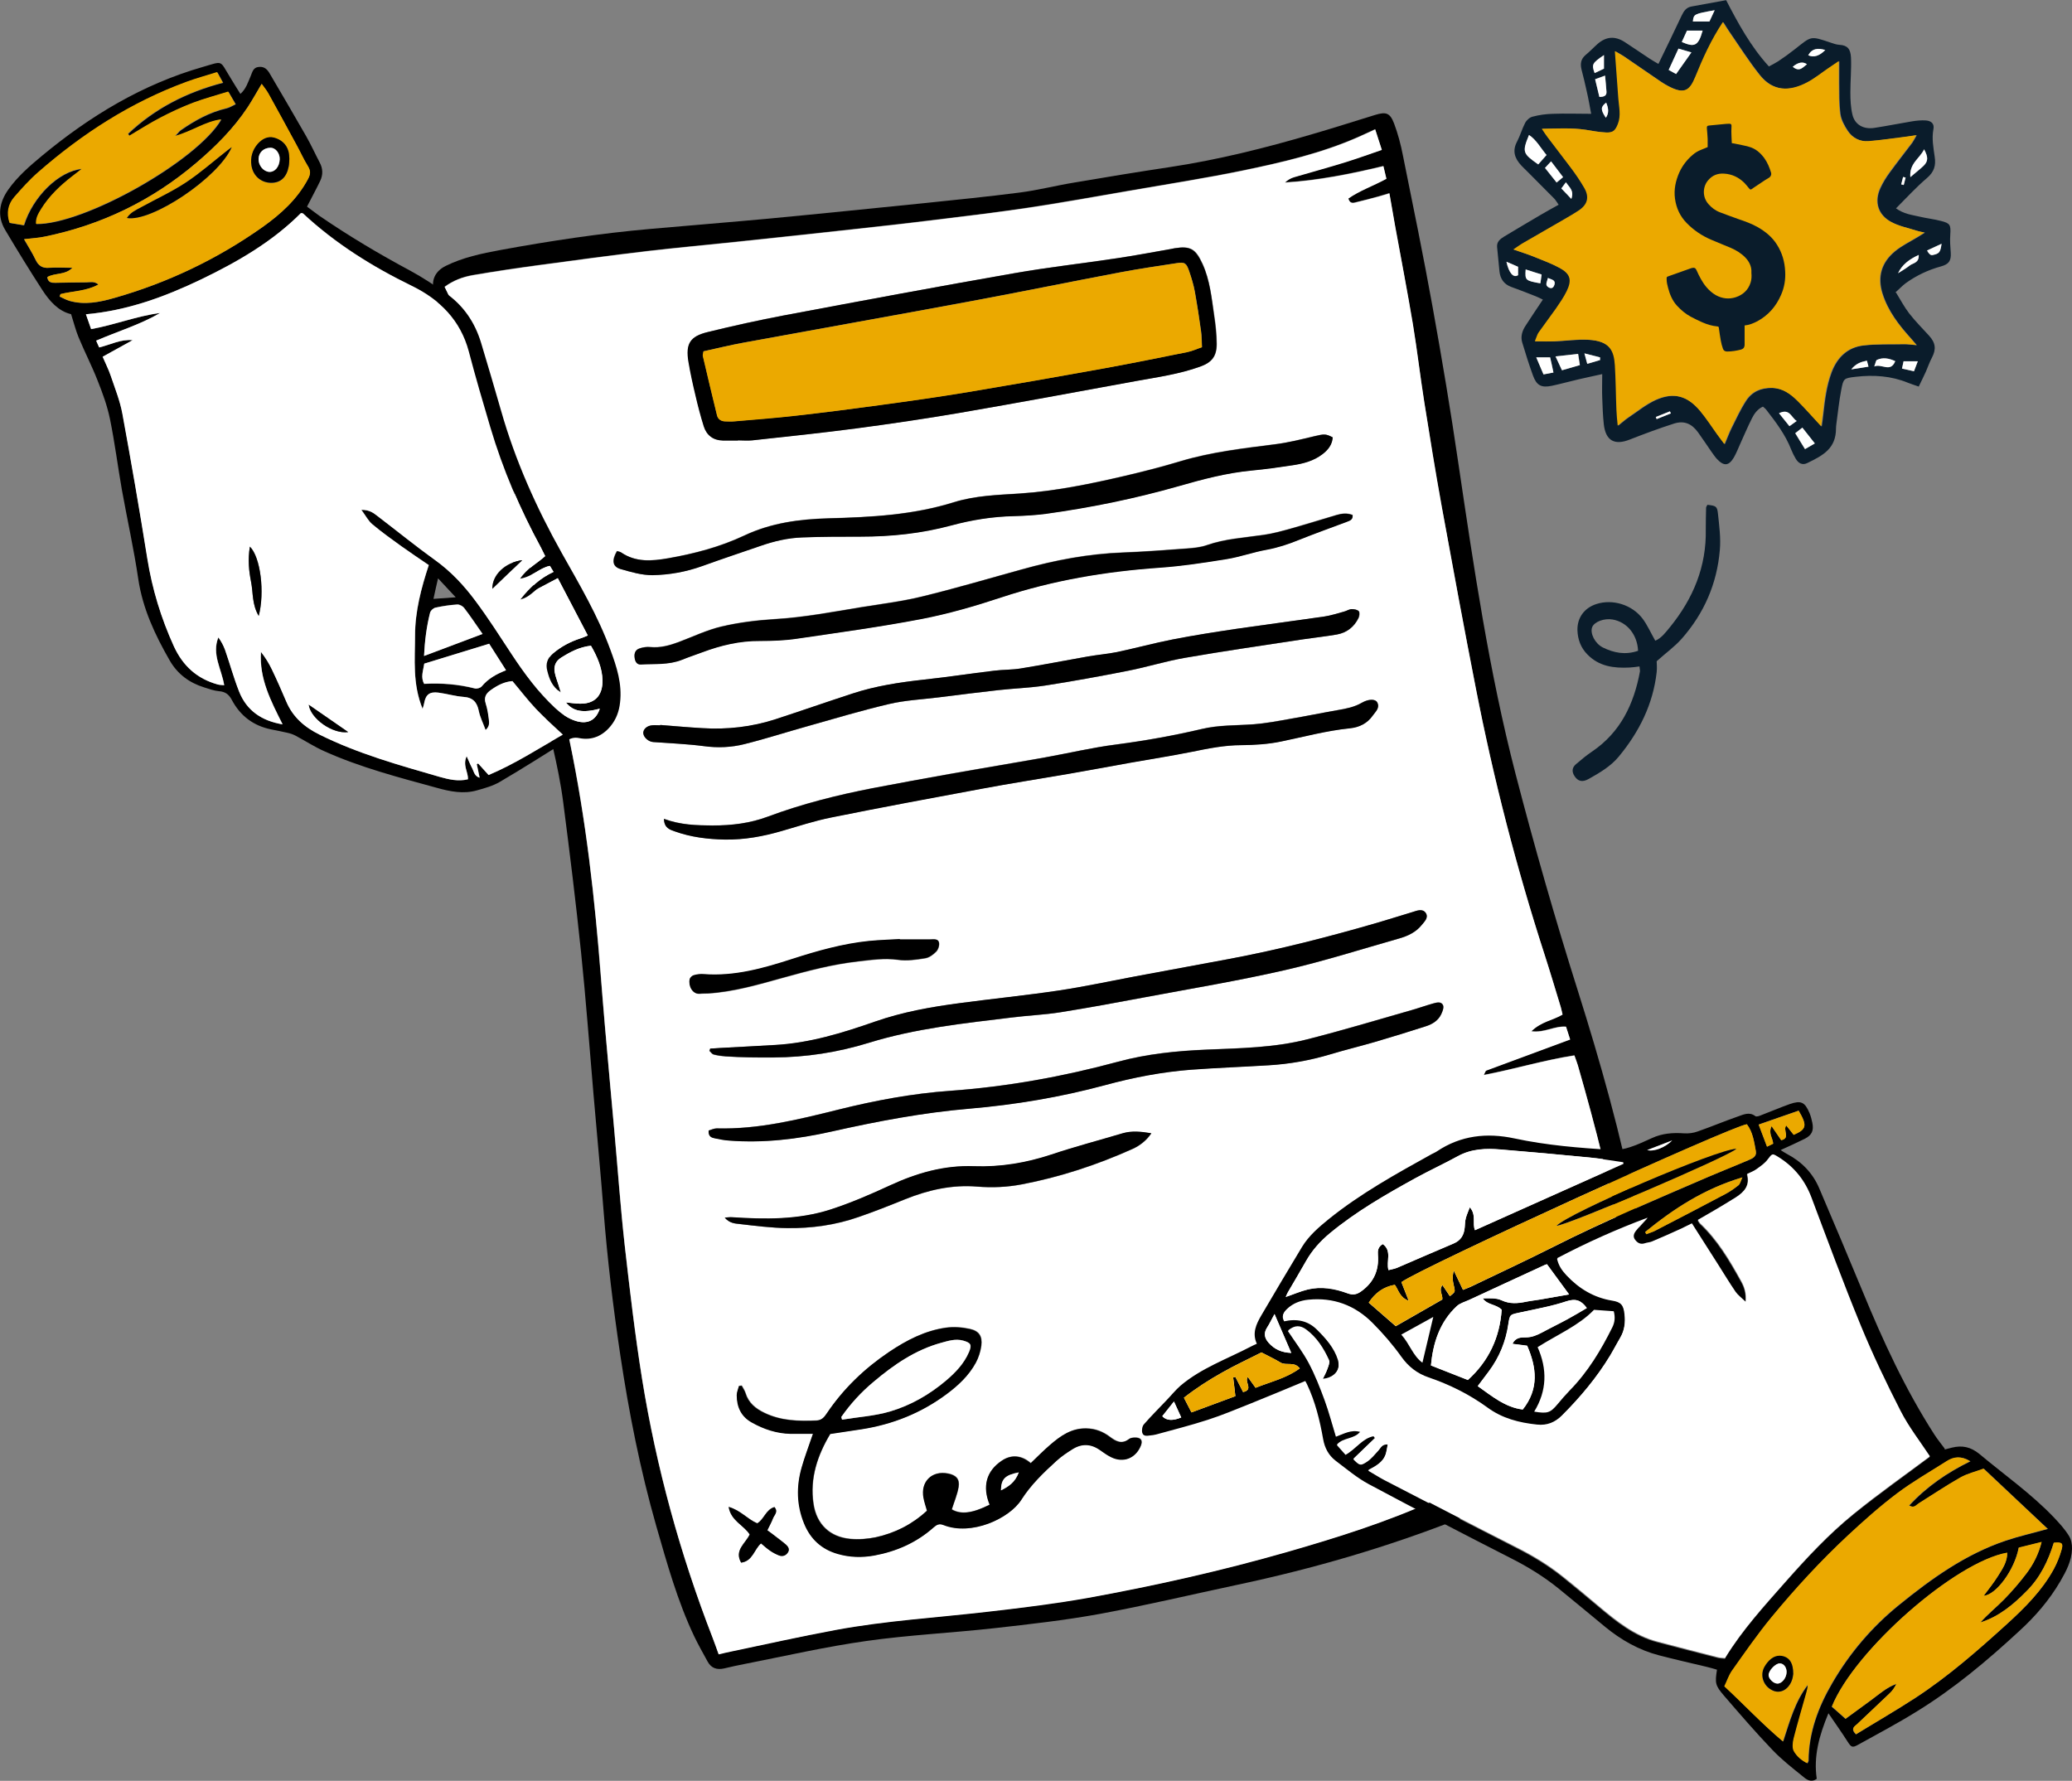 <?xml version="1.0" encoding="UTF-8"?>
<svg xmlns="http://www.w3.org/2000/svg" version="1.1" viewBox="0 0 1312.6 1128.2">
  <rect x="0" y="0" width="1312.6" height="1128.2" fill="#808080" stroke="none"/>
  <defs>
    <style>
      .cls-1 {
        fill: #0a1c2b;
      }

      .cls-2 {
        fill: #fff;
      }

      .cls-3 {
        fill: #eba900;
      }
    </style>
  </defs>
  <!-- Generator: Adobe Illustrator 28.6.0, SVG Export Plug-In . SVG Version: 1.2.0 Build 709)  -->
  <g>
    <g id="Layer_1">
      <g>
        <path class="cls-1" d="M1081.5,319.8c5.5.6,6.3.9,6.8,5.5.8,7.7,1.9,15.5,1.2,23.2-1.8,21.3-10,40.1-24.1,56.1-4.4,5-9.9,8.9-15.9,14.3,0,1.3.3,4.1,0,6.9-2.3,20.4-11.1,37.9-24,53.5-5.2,6.3-12.2,10.3-19.1,14.2-4.1,2.3-6.9,1.4-9-1.9-1.8-2.8-1.5-5.4,1-7.5,3.3-2.8,6.6-5.6,10.2-8,18-12.2,26.5-30.1,30.3-50.7.1-.8-.2-1.7-.3-3.2-2.2.3-4.2.6-6.3.7-10,.5-19.4-.7-26.8-8.4-4.1-4.2-6-9.4-6.2-15.2-.2-7.9,4.3-14.1,11.9-16.6,10.4-3.4,22.8.4,29.5,9.4,3,4.1,5.1,8.9,7.9,13.8,3.9-1.6,6.6-5.3,9.4-8.7,14.6-18,23.1-38.3,22.6-61.9,0-4.5.1-9.1.2-13.6,0-.6.5-1.2.9-2ZM1037.7,412.2c-.5-10.2-7-18.1-16-19.7-5.4-1-11.8,1.4-13.1,4.9-1.4,3.9,1.8,10.3,6.8,12.8,6.9,3.4,14.2,4.9,22.3,2.1Z"/>
        <g>
          <path class="cls-1" d="M1201.1,185.3c2.9,4.7,5.3,9.3,8.4,13.3,3.8,4.9,8.3,9.4,12.5,14,4.2,4.6,4.7,8.6,1.8,14.1-1.5,2.8-2.5,5.9-3.8,8.8-1.4,3.1-2.9,6.1-4.5,9.4-2.8-1-4.8-1.6-6.8-2.4-10.7-4.4-21.8-5.1-33.1-3.8-7.6.9-7.8,1-9.2,8.4-1.4,7.2-2.1,14.5-3.1,21.7-.1.9-.2,1.7-.2,2.6,0,12.6-7.9,17-18.3,22-3.1,1.5-5.5,0-7.1-2.6-1.1-1.8-2.1-3.8-2.9-5.8-3.7-9.6-9.9-17.7-16.1-25.7-.5-.6-1.2-1.1-1.9-1.7-3.5,1.6-5.5,4.5-7,7.5-2.6,5.2-4.9,10.6-7.3,15.9-1.3,2.9-2.5,6-4.1,8.8-3.2,5.4-6.3,5.7-10.7,1-1.3-1.4-2.4-3.1-3.5-4.6-2.8-4.1-5.6-8.2-8.5-12.3-3.9-5.4-8.7-7.6-15.1-5.6-9.4,3-18.8,6.5-28,10.1-9.7,3.9-15.4.9-16.6-9.6-.6-5.6-.8-11.2-1-16.8-.2-4.7,0-9.5,0-15-5.4,1.2-10.2,2.2-14.9,3.3-5.7,1.3-11.3,2.9-17,4.1-6.7,1.4-9.7-.2-12-6.6-2.5-6.9-4.7-13.9-6.8-20.9-1.1-3.7,0-7.3,2.1-10.5,3.5-5.4,7.1-10.8,11-16.6-1.6-.8-3-1.5-4.5-2.1-5.2-2.1-10.5-4.1-15.7-6-4.5-1.7-6.8-5.1-7.3-9.8-.5-5.1-1-10.3-1.5-15.4-.3-3.4,2-5.1,4.4-6.6,7.8-4.7,15.6-9.3,23.4-13.9,3.5-2.1,7.1-4,11.2-6.3-1.2-1.6-1.9-3.1-3.1-4.2-5.6-5.7-11.2-11.3-16.9-17-1.2-1.2-2.5-2.4-3.7-3.7-4.2-4.5-5.8-9.3-2.6-15.2,2-3.8,3.1-8,5.1-11.8.9-1.7,2.9-3.5,4.7-3.9,4.1-1.1,8.5-1.7,12.7-1.8,7.9-.3,15.9,0,24.4,0-.9-4.7-1.7-9.5-2.8-14.2-1-4.6-2.1-9.2-3.3-13.8-.9-3.6-.5-6.7,2.6-9.3,2.7-2.2,5-4.7,7.6-7,5.4-4.7,11-5.1,17.1-1.2,5.3,3.4,10.4,7,15.6,10.4,1.8,1.2,3.6,2.2,5.8,3.5,5-10.4,10-20.5,14.7-30.6,1.4-2.9,2.9-5.2,6.3-5.8,7.2-1.3,14.3-2.6,21.9-4,7.5,14.5,15.5,29.3,27.1,42,2.2-1.2,4.2-2.2,5.9-3.3,3.6-2.4,7.1-4.9,10.5-7.6,10.7-8.4,9.6-8.6,22.7-4.2,1.8.6,3.7,1.3,5.6,1.4,5.1.3,7,2.6,7.3,8.1.3,7.3-.4,14.6-.4,22,0,4.7.2,9.5,1.3,14.1,1.5,6.4,7,9.5,14,8.4,7.9-1.2,15.7-2.8,23.6-4.1,3-.5,6-.8,9-.6,3.6.3,5.4,2.3,4.7,5.6-1.1,5.9,0,11.6.8,17.3.9,5.6-.3,9.7-4.9,13.6-6.8,5.8-12.9,12.5-19.6,19.2,5,3.6,10,4.1,14.7,5.2,4.6,1.1,9.4,1.6,13.9,2.8,5.7,1.4,6.2,2.6,5.8,8.5-.3,3.9,0,7.8.3,11.6.3,5.2-1.2,7.3-6.3,8.7-8,2.2-15.4,5.7-22.1,10.5-2.2,1.6-4.1,3.7-6.8,6.1ZM958.7,158c5.4,1.9,9.7,3.2,13.8,4.9,5.4,2.2,10.9,4.2,16,7,6.7,3.7,7.8,7.6,4.4,14.6-1.9,3.9-4.4,7.4-6.8,11-3.6,5.1-7.4,10.1-11,15.2-.9,1.3-1.3,2.9-2.4,5.6,4.8,0,8.6.1,12.4,0,7.1-.3,14.2-1.4,21.3-1,13.7.7,16.4,6.8,17,16.2.6,9.5.6,19,1,28.4.1,2.9.5,5.8.8,9.8,2.7-2.1,4.2-3.6,6-4.8,5.9-3.9,11.5-8.6,17.9-11.5,11.5-5.1,20.2-2.6,28.3,7.1,3.9,4.6,7.1,9.8,10.7,14.7,1.3,1.9,2.7,3.7,4.6,6.2,1.7-4,2.9-7.3,4.4-10.3,2.9-5.8,5.6-11.7,9.1-17.1,3.8-5.8,9.5-8.3,16.6-8.2,6.9.2,11.8,3.8,16.3,8.3,5,4.9,9.6,10.3,15,16.1.4-3,.8-5.3,1-7.7,1-9,2.1-18,5.3-26.6,3.6-9.5,10.2-15.8,20.2-17,8.5-1,17.2-.6,25.8-.8,2.2,0,4.5.3,8,.6-1.9-2.2-2.9-3.3-3.8-4.4-7.6-8.4-14.4-17.2-17.9-28.2-3.4-10.7-.7-19.8,7.8-26.8,4.4-3.7,9.8-6.2,14.8-9.3,1.1-.7,2.2-1.4,4.2-2.6-2.4-.5-3.6-.7-4.8-1.1-5.5-1.8-11.4-2.9-16.4-5.6-8.5-4.5-11-12.8-7-21.5,1.6-3.5,3.7-6.9,6-10,4.6-6.3,9.4-12.4,14.1-18.6.9-1.3,1.6-2.7,2.9-4.9-2.7.4-4.3.7-6,.9-8.1,1-16.2,2.2-24.4,2.9-5.5.4-10.3-2.1-13.3-6.7-2.1-3.2-4.1-6.9-4.6-10.5-.9-6.6-.7-13.3-.8-19.9,0-4.2,0-8.4,0-13.6-2.7,1.8-4.6,3.1-6.5,4.4-4.5,3-8.7,6.5-13.4,9-11.3,6-21.9,5.9-30.3-4.6-7.1-8.9-13.2-18.6-19.7-28-1.2-1.7-2.2-3.5-3.5-5.5-7.5,11.3-12.6,22.9-17.5,34.7-3.5,8.5-6.7,11.3-17.1,5.9-1.7-.9-3.4-1.9-5-3-7.9-5.3-15.7-10.8-23.5-16.1-1.3-.9-2.8-1.6-5.3-3.1.8,10.9,1.5,20.5,2.2,30.1.4,5.3,1.8,10.7-.3,16-1.7,4.3-3.1,5.6-7.7,5.4-4.3-.2-8.5-1-12.8-1.7-8.9-1.4-17.8-.8-27.7-.6,1.6,2.3,2.5,3.8,3.5,5.1,5,6.5,10.1,13,14.9,19.6,3.1,4.2,6,8.4,8.6,12.9,3.3,5.7,2.1,10.2-3.4,14-3.6,2.4-7.3,4.6-11.1,6.7-8,4.7-16.1,9.2-24.1,13.9-1.8,1-3.5,2.3-6.4,4.2ZM974.5,104.2c1.9-2.2,3.5-4,5.3-6-3.8-4.5-6.4-9.4-11.1-12.7-4.4,10.8-4.1,11.7,5.9,18.7ZM989.5,234.6c4.2-1.2,7.6-2.2,11.4-3.3-.4-2.5-.7-4.5-1.1-7.1-4.9.5-9.3,1-14.3,1.6,1.5,3.2,2.6,5.6,4.1,8.8ZM1061.8,46.9c3.2-4.5,6.2-8.8,9.7-13.7-3.3-.9-5.6-1.6-8.2-2.4-2.2,4.7-4.1,9-6.2,13.5,1.7,1,2.9,1.6,4.7,2.6ZM1065.4,26.6c7.6,3.3,10.4,3,13.2-7.2h-9.9c-1.1,2.4-2.2,4.8-3.3,7.2ZM984.1,236c-.8-3.8-1.5-6.7-2.1-9.6h-8.8c1.7,4,3.1,7.2,4.6,10.8,2.3-.4,4-.7,6.3-1.2ZM1210.2,112.2c3.5-3,6-4.9,8.3-7.1,3-2.9,3.2-5.4.4-10.5-2.7,5.8-9.5,8.9-8.7,17.6ZM978.7,106.4c2.6,3.3,4.9,6.2,7.4,9.3,1.5-1.3,2.6-2.2,4.1-3.4-2.6-3.4-5-6.5-7.6-10-1.9,2.1-3.3,3.6-3.9,4.2ZM1137.2,274.5c2.1,3.4,4,6.5,6.2,10.1,2.3-1.4,4.1-2.4,6.2-3.6-2.8-3.6-5.3-6.7-7.9-10-1.7,1.3-3,2.3-4.6,3.6ZM1013.2,61.4c2.9,0,4.6-.7,4.5-3.2-.2-3.3-.5-6.6-.9-10.3-2.6.9-4.3,1.6-6.3,2.3.9,3.9,1.8,7.4,2.7,11.2ZM1086.2,6.5c-12.9,2.3-13.2,2.4-13.7,7.1h10.5c1-2.1,1.9-4.2,3.3-7.1ZM976.6,173.9c-3.4-1.1-6.6-2.1-10.1-3.2-.4,6.9-.2,7.1,9.3,8.8.2-1.6.5-3.3.8-5.6ZM1016.1,34.9c-7.5,5.1-8,5.9-5.9,11.4,2.1-1,4.1-1.9,5.9-2.8v-8.6ZM1187.3,232.2c4.8-2.2,10.3,4.2,13.4-3.4-4.1-1.8-7.9-2.5-11.6-.8-.7.3-.9,2-1.7,4.2ZM1127,261.8c2.5,3.1,4.4,5.5,6.6,8.2,1.6-1.1,2.8-2,4.6-3.3-3.6-2.2-4.4-8.2-11.2-4.9ZM1214.9,228.9h-9c-.3,1.3-.6,2.7-1,4.6,2.7.6,5.1,1.1,7.6,1.7.8-2.1,1.4-3.7,2.4-6.3ZM1202.4,173.1c2.5-1.6,5.1-3.1,7.4-4.9,2-1.6,6-1.5,5.7-6.7-6.1,2.8-10.6,6.2-13.1,11.6ZM954.3,165.8c1.6,7.4,4.5,10.5,7.4,8.6v-5.3c-2.4-1.1-4.5-2-7.4-3.2ZM1230,154.4c-3.6,1.6-6.4,2.9-9.3,4.3q1.7,3.2,3.4,2.9c4.4-.9,5.1-1.6,5.8-7.2ZM1156.3,31.7c-4.8-1.5-8.4-1-10.8,3.3q5.2,2.4,10.8-3.3ZM1003.8,223.9c.8,3.1,1.3,4.7,1.8,6.6,3.1-.9,5.6-1.6,8.1-2.4,0-.6,0-1.2,0-1.7-2.9-.7-5.7-1.5-9.8-2.5ZM1183.6,232.3c-.4-1.5-.6-2.5-1-3.8-3.7.7-6.9,1.7-9.9,5.5,4.2-.7,7.1-1.1,10.8-1.7ZM995.4,126c2-5.4-1.3-7.4-3.4-10.6-1.2,1.6-2,2.7-2.9,3.9,2,2.1,3.8,4,6.3,6.6ZM1135.7,42.3c4.3,3.6,6.3.3,9-1.6q-3.9-2.8-9,1.6ZM1017.5,65c-3.6,2.8-3.6,4.5-.2,9.6,2.1-3,1.7-6,.2-9.6ZM980.6,176.1c-.6,2.6-2.2,4.6.7,6.1,1.9.9,2.9-.2,3.4-1.7,1-3.1-1.7-3.3-4.1-4.4ZM1048.9,264.2c.2.4.4.8.5,1.3,3-1.2,6-2.4,9-3.6-.2-.4-.4-.9-.6-1.3-3,1.2-6,2.4-9,3.6ZM1204.4,116.8c.5.1,1.1.3,1.6.4.4-1.6.8-3.1,1.2-4.7-.5-.1-1.1-.3-1.6-.4-.4,1.6-.8,3.1-1.2,4.7Z"/>
          <path class="cls-3" d="M958.7,158c2.9-1.9,4.6-3.2,6.4-4.2,8-4.7,16.1-9.2,24.1-13.9,3.7-2.2,7.5-4.3,11.1-6.7,5.4-3.7,6.6-8.3,3.4-14-2.6-4.5-5.5-8.8-8.6-12.9-4.9-6.6-10-13-14.9-19.6-1-1.3-1.9-2.7-3.5-5.1,9.9-.2,18.8-.7,27.7.6,4.3.7,8.5,1.5,12.8,1.7,4.6.2,6-1.1,7.7-5.4,2.1-5.3.7-10.7.3-16-.7-9.6-1.4-19.2-2.2-30.1,2.5,1.5,4,2.2,5.3,3.1,7.9,5.3,15.7,10.8,23.5,16.1,1.6,1.1,3.3,2.1,5,3,10.3,5.4,13.6,2.6,17.1-5.9,4.8-11.8,10-23.4,17.5-34.7,1.3,2,2.3,3.8,3.5,5.5,6.5,9.4,12.6,19.1,19.7,28,8.4,10.5,19,10.6,30.3,4.6,4.7-2.5,9-6,13.4-9,1.9-1.3,3.8-2.6,6.5-4.4,0,5.3,0,9.4,0,13.6.1,6.7,0,13.4.8,19.9.5,3.7,2.5,7.4,4.6,10.5,3,4.6,7.8,7.1,13.3,6.7,8.1-.6,16.2-1.9,24.4-2.9,1.7-.2,3.3-.5,6-.9-1.3,2.2-1.9,3.6-2.9,4.9-4.7,6.2-9.5,12.3-14.1,18.6-2.3,3.1-4.4,6.5-6,10-3.9,8.7-1.5,17,7,21.5,5,2.7,10.9,3.8,16.4,5.6,1.2.4,2.5.6,4.8,1.1-2,1.2-3.1,1.9-4.2,2.6-5,3.1-10.3,5.6-14.8,9.3-8.4,7-11.2,16.1-7.8,26.8,3.5,11,10.3,19.8,17.9,28.2,1,1.1,1.9,2.2,3.8,4.4-3.5-.3-5.7-.7-8-.6-8.6.1-17.3-.2-25.8.8-10.1,1.2-16.6,7.5-20.2,17-3.3,8.6-4.3,17.6-5.3,26.6-.3,2.3-.6,4.6-1,7.7-5.4-5.8-10-11.1-15-16.1-4.5-4.4-9.4-8.1-16.3-8.3-7.1-.2-12.9,2.3-16.6,8.2-3.5,5.4-6.2,11.3-9.1,17.1-1.5,3.1-2.7,6.3-4.4,10.3-1.8-2.5-3.2-4.3-4.6-6.2-3.5-4.9-6.8-10-10.7-14.7-8.1-9.7-16.8-12.2-28.3-7.1-6.4,2.9-12,7.5-17.9,11.5-1.7,1.2-3.3,2.6-6,4.8-.4-4-.7-6.9-.8-9.8-.4-9.5-.4-19-1-28.4-.6-9.4-3.3-15.4-17-16.2-7.1-.4-14.2.7-21.3,1-3.8.2-7.6,0-12.4,0,1.1-2.6,1.5-4.3,2.4-5.6,3.6-5.1,7.4-10.1,11-15.2,2.4-3.5,4.9-7.1,6.8-11,3.4-7,2.3-10.9-4.4-14.6-5.1-2.8-10.6-4.8-16-7-4.1-1.7-8.4-3-13.8-4.9Z"/>
          <path class="cls-2" d="M974.5,104.2c-10-7-10.3-7.9-5.9-18.7,4.8,3.2,7.3,8.2,11.1,12.7-1.7,2-3.4,3.8-5.3,6Z"/>
          <path class="cls-2" d="M989.5,234.6c-1.5-3.1-2.6-5.6-4.1-8.8,5-.6,9.4-1,14.3-1.6.4,2.5.7,4.5,1.1,7.1-3.7,1.1-7.2,2.1-11.4,3.3Z"/>
          <path class="cls-2" d="M1061.8,46.9c-1.8-1-3-1.7-4.7-2.6,2.1-4.5,4-8.7,6.2-13.5,2.6.8,4.9,1.4,8.2,2.4-3.5,5-6.5,9.2-9.7,13.7Z"/>
          <path class="cls-2" d="M1065.4,26.6c1.1-2.4,2.2-4.8,3.3-7.2h9.9c-2.8,10.2-5.5,10.5-13.2,7.2Z"/>
          <path class="cls-2" d="M984.1,236c-2.3.4-4.1.8-6.3,1.2-1.5-3.5-2.9-6.8-4.6-10.8h8.8c.7,2.9,1.3,5.8,2.1,9.6Z"/>
          <path class="cls-2" d="M1210.2,112.2c-.8-8.7,6-11.8,8.7-17.6,2.7,5,2.6,7.6-.4,10.5-2.3,2.2-4.8,4.1-8.3,7.1Z"/>
          <path class="cls-2" d="M978.7,106.4c.6-.6,2-2.1,3.9-4.2,2.7,3.5,5,6.6,7.6,10-1.5,1.2-2.6,2.1-4.1,3.4-2.4-3.1-4.8-6-7.4-9.3Z"/>
          <path class="cls-2" d="M1137.2,274.5c1.6-1.2,2.9-2.3,4.6-3.6,2.6,3.3,5,6.4,7.9,10-2.2,1.3-3.9,2.3-6.2,3.6-2.2-3.6-4.2-6.7-6.2-10.1Z"/>
          <path class="cls-2" d="M1013.2,61.4c-.9-3.8-1.8-7.3-2.7-11.2,2-.7,3.7-1.4,6.3-2.3.3,3.7.7,7,.9,10.3.1,2.5-1.6,3.2-4.5,3.2Z"/>
          <path class="cls-2" d="M1086.2,6.5c-1.3,2.9-2.3,4.9-3.3,7.1h-10.5c.5-4.7.8-4.8,13.7-7.1Z"/>
          <path class="cls-2" d="M976.6,173.9c-.3,2.3-.5,4-.8,5.6-9.5-1.7-9.8-1.9-9.3-8.8,3.5,1.1,6.7,2.2,10.1,3.2Z"/>
          <path class="cls-2" d="M1016.1,34.9v8.6c-1.8.9-3.9,1.8-5.9,2.8-2-5.5-1.6-6.3,5.9-11.4Z"/>
          <path class="cls-2" d="M1187.3,232.2c.9-2.2,1-3.8,1.7-4.2,3.8-1.7,7.5-1.1,11.6.8-3.1,7.6-8.5,1.3-13.4,3.4Z"/>
          <path class="cls-2" d="M1127,261.8c6.8-3.3,7.6,2.6,11.2,4.9-1.8,1.3-3,2.2-4.6,3.3-2.2-2.7-4.1-5.1-6.6-8.2Z"/>
          <path class="cls-2" d="M1214.9,228.9c-1,2.6-1.6,4.2-2.4,6.3-2.6-.6-4.9-1.1-7.6-1.7.4-1.9.7-3.3,1-4.6h9Z"/>
          <path class="cls-2" d="M1202.4,173.1c2.6-5.5,7.1-8.8,13.1-11.6.3,5.2-3.7,5.1-5.7,6.7-2.3,1.8-4.9,3.3-7.4,4.9Z"/>
          <path class="cls-2" d="M954.3,165.8c2.9,1.3,5,2.2,7.4,3.2v5.3c-2.9,1.9-5.8-1.2-7.4-8.6Z"/>
          <path class="cls-2" d="M1230,154.4c-.8,5.6-1.5,6.3-5.8,7.2q-1.7.3-3.4-2.9c2.9-1.3,5.7-2.6,9.3-4.3Z"/>
          <path class="cls-2" d="M1156.3,31.7q-5.7,5.7-10.8,3.3c2.4-4.3,6-4.7,10.8-3.3Z"/>
          <path class="cls-2" d="M1003.8,223.9c4.1,1,6.9,1.8,9.8,2.5,0,.6,0,1.2,0,1.7-2.5.7-5,1.5-8.1,2.4-.5-1.9-1-3.6-1.8-6.6Z"/>
          <path class="cls-2" d="M1183.6,232.3c-3.7.6-6.6,1.1-10.8,1.7,3-3.7,6.1-4.7,9.9-5.5.3,1.3.6,2.2,1,3.8Z"/>
          <path class="cls-2" d="M995.4,126c-2.5-2.6-4.2-4.5-6.3-6.6.9-1.2,1.7-2.3,2.9-3.9,2.1,3.2,5.4,5.2,3.4,10.6Z"/>
          <path class="cls-2" d="M1135.7,42.3q5.1-4.3,9-1.6c-2.6,1.9-4.7,5.2-9,1.6Z"/>
          <path class="cls-2" d="M1017.5,65c1.5,3.6,1.9,6.6-.2,9.6-3.4-5.1-3.4-6.8.2-9.6Z"/>
          <path class="cls-2" d="M980.6,176.1c2.4,1.1,5.1,1.2,4.1,4.4-.5,1.5-1.5,2.6-3.4,1.7-2.9-1.4-1.3-3.4-.7-6.1Z"/>
          <path class="cls-2" d="M1048.9,264.2c3-1.2,6-2.4,9-3.6.2.4.4.9.6,1.3-3,1.2-6,2.4-9,3.6-.2-.4-.4-.8-.5-1.3Z"/>
          <path class="cls-2" d="M1204.4,116.8c.4-1.6.8-3.1,1.2-4.7.5.1,1.1.3,1.6.4-.4,1.6-.8,3.1-1.2,4.7-.5-.1-1.1-.3-1.6-.4Z"/>
        </g>
        <g>
          <path d="M1043,924.7c-3.4.5-6,.6-8.4,1.3-16.7,4.5-33.5,8.5-49.9,13.9-20.7,6.9-41.1,14.7-61.3,22.7-45.3,17.8-91.9,31.3-139.5,41.4-29.1,6.2-58.1,13.1-87.4,18.5-22,4-44.3,6.5-66.6,9-27,3-54.2,4.3-81,8.1-25.6,3.6-50.9,9.4-76.3,14.4-4.7.9-9.3,1.9-13.9,3-4.5,1-8.1-.1-10.4-4.3-2.9-5.3-5.9-10.6-8.5-16-10.6-22.3-17.2-46.1-24-69.7-10.2-35.7-17.4-72.1-22.9-108.9-4.5-30.1-8.1-60.2-10.5-90.5-1.9-24.7-4.3-49.4-6.4-74.1-2.6-30.1-4.8-60.2-7.9-90.2-3.3-31.7-7.2-63.4-11.3-95-3.1-24-9.8-47.3-15.1-70.9-7.1-31.3-13.6-62.8-19.8-94.4-6.6-33.3-13.9-66.3-24.5-98.6-3.6-10.8-8.5-21.2-12.5-31.9-3.5-9.1-6.9-18.2-9.8-27.4-2.3-7.2.4-13.2,7.2-16.6,10.9-5.4,22.8-7.9,34.7-10.1,31.6-5.8,63.4-10.6,95.4-13.4,24.9-2.2,49.8-4.2,74.7-6.5,32.8-3.1,65.6-6.5,98.4-9.8,20.1-2.1,40.3-4.1,60.4-6.7,11.7-1.5,23.3-4.5,35-6.4,20-3.4,40-6.7,60-9.7,30.6-4.6,60.5-12.1,90.1-20.8,13.5-3.9,26.8-8.2,40.2-12.3,6.9-2.1,9.4-1.3,12,5.6,2.4,6.4,4.2,13.2,5.5,19.9,6.5,32.1,13.1,64.3,18.9,96.5,5.9,32.7,11.4,65.4,16.2,98.3,9.8,66.1,19.5,132.3,36.3,197.2,12,46.2,25.1,92,39.5,137.5,14.3,45.3,27.2,91,36.4,137.6,5.2,26,9.3,52.2,11.3,78.7.8,11,2.1,21.9,2.3,32.9.1,11.2-.5,22.4-1.7,33.6-.5,5-3.2,9.7-4.7,14ZM281.7,181.8c2,4.1,3.9,7.9,5.6,11.8,18.8,43.8,32.6,89.1,42.4,135.8,7.3,34.4,13.7,69,22.5,103.1,12.8,49.2,20.3,99.3,25.2,149.7,2.2,22.7,3.8,45.5,5.8,68.3,1.9,21.9,4,43.8,5.9,65.7,2.2,24.3,3.9,48.6,6.6,72.7,3.2,28.3,6.5,56.6,11,84.6,9,56.2,24.1,110.9,44.7,164,1.3,3.4,2.5,6.8,3.8,10.4,2.9-.7,5.4-1.3,7.9-1.8,22-4.6,43.9-9.5,65.9-13.6,32.3-6,65-7.9,97.5-11.7,21-2.4,42-5,62.8-8.7,42.3-7.6,84.1-17,125.5-28.9,32-9.2,63.7-19,94-32.9,34.7-15.8,70.4-28.5,108.1-35.3,6.7-1.2,13.4-2.8,20.3-4.2,0-2.6,0-4.7,0-6.9.3-22-1.5-44-3.8-65.9-1.6-14.6-3.2-29.2-5.6-43.6-6.7-40.5-17-80.2-28.3-119.6-.6-2.2-1.5-4.3-2.2-6.3-19.5,3.1-37.7,8.7-57.4,12.4.9-1.8,1.1-2.6,1.5-2.8,17.5-6.5,35.1-13,53.2-19.7-.8-2.4-1.7-5.4-2.6-8.1-7.5-.5-13.5,4-22,2.9,6.3-6.1,13.7-7,19.8-10.6-.4-1.7-.7-3.1-1.1-4.6-3.4-11.1-6.7-22.3-10.3-33.4-17.9-55.3-32.3-111.5-43.5-168.5-7.5-38.3-14.6-76.7-21.6-115.1-4-22.1-7.6-44.2-11.1-66.4-2.6-16.4-4.5-32.9-7.2-49.3-3.5-20.8-7.5-41.6-11.3-62.4-1.2-6.7-2.4-13.5-3.6-20.6-3,.9-5.2,1.6-7.4,2.2-4.8,1.3-9.6,2.6-14.4,3.7-1.8.4-3.4.3-4.2-2.6,7.2-5.2,15.9-8.1,24.1-12.5-.6-2.6-1.2-5-1.9-8-20.8,5-41.4,9.1-62.4,10.4,1.8-1.7,3.7-2.8,5.8-3.4,11-3.3,22-6.3,32.9-9.6,7.4-2.3,14.6-4.9,22.7-7.7-1.5-4.7-2.8-8.6-4.2-13-4.4,2-7.9,3.7-11.4,5.2-22.9,10-47.1,15.7-71.4,20.7-24.5,5.1-49.2,8.9-73.9,13.2-20.8,3.6-41.6,7.3-62.5,10.5-19.6,3-39.3,5.3-59,7.7-20.1,2.5-40.3,4.7-60.4,6.9-22.1,2.4-44.1,4.8-66.2,7.1-18.9,2-37.8,3.7-56.6,5.9-22.7,2.7-45.3,5.7-68,8.8-14.1,1.9-28.2,4-42.2,6.4-6.3,1.1-12.4,3.4-17.9,7.4Z"/>
          <path class="cls-2" d="M281.7,181.8c5.5-4.1,11.5-6.3,17.9-7.4,14-2.4,28.1-4.5,42.2-6.4,22.6-3.1,45.3-6.1,68-8.8,18.8-2.2,37.7-3.9,56.6-5.9,22.1-2.3,44.1-4.7,66.2-7.1,20.1-2.2,40.3-4.4,60.4-6.9,19.7-2.4,39.4-4.8,59-7.7,20.9-3.1,41.7-6.9,62.5-10.5,24.6-4.3,49.4-8.1,73.9-13.2,24.3-5.1,48.5-10.7,71.4-20.7,3.5-1.5,7-3.2,11.4-5.2,1.4,4.3,2.7,8.3,4.2,13-8.1,2.8-15.4,5.4-22.7,7.7-10.9,3.4-22,6.4-32.9,9.6-2.1.6-4.1,1.8-5.8,3.4,21.1-1.3,41.6-5.4,62.4-10.4.7,2.9,1.3,5.4,1.9,8-8.2,4.5-16.8,7.4-24.1,12.5.8,2.9,2.5,3.1,4.2,2.6,4.8-1.2,9.6-2.4,14.4-3.7,2.3-.6,4.5-1.3,7.4-2.2,1.3,7.2,2.4,13.9,3.6,20.6,3.8,20.8,7.8,41.5,11.3,62.4,2.7,16.4,4.6,32.9,7.2,49.3,3.5,22.1,7.1,44.3,11.1,66.4,7,38.4,14.1,76.8,21.6,115.1,11.1,57,25.6,113.2,43.5,168.5,3.6,11.1,6.9,22.3,10.3,33.4.4,1.4.7,2.9,1.1,4.6-6,3.6-13.5,4.4-19.8,10.6,8.5,1.1,14.6-3.5,22-2.9.9,2.7,1.8,5.6,2.6,8.1-18.1,6.7-35.7,13.2-53.2,19.7-.4.2-.6,1-1.5,2.8,19.7-3.8,37.9-9.4,57.4-12.4.7,2,1.5,4.1,2.2,6.3,11.3,39.4,21.7,79.1,28.3,119.6,2.4,14.5,4,29,5.6,43.6,2.3,21.9,4,43.8,3.8,65.9,0,2.1,0,4.3,0,6.9-6.9,1.5-13.6,3-20.3,4.2-37.6,6.8-73.4,19.5-108.1,35.3-30.4,13.8-62,23.7-94,32.9-41.3,11.8-83.2,21.2-125.5,28.9-20.8,3.7-41.8,6.3-62.8,8.7-32.5,3.8-65.3,5.7-97.5,11.7-22.1,4.1-43.9,9-65.9,13.6-2.5.5-5,1.1-7.9,1.8-1.3-3.6-2.5-7-3.8-10.4-20.6-53.1-35.6-107.8-44.7-164-4.5-28.1-7.8-56.4-11-84.6-2.7-24.2-4.4-48.5-6.6-72.7-2-21.9-4-43.8-5.9-65.7-2-22.8-3.5-45.6-5.8-68.3-4.9-50.5-12.4-100.5-25.2-149.7-8.8-34-15.3-68.6-22.5-103.1-9.8-46.6-23.6-91.9-42.4-135.8-1.7-3.9-3.7-7.7-5.6-11.8ZM467.6,279.1v-.2c3,0,6.1.3,9.1,0,22-2.4,44.1-4.7,66.1-7.6,21.8-2.9,43.5-6.1,65.2-9.8,37.2-6.4,74.2-13.3,111.4-20.1,13.8-2.5,27.7-4.4,41-9.2,7.4-2.7,10.5-6.5,10.5-14.4,0-6-.7-12.1-1.6-18-1.7-11.1-2.7-22.2-7.4-32.7-4.3-9.4-7.5-11.5-17.6-9.9-.9.1-1.7.4-2.5.5-11.3,2-22.5,4.1-33.8,5.8-21.7,3.3-43.6,5.7-65.2,9.5-48.8,8.6-97.6,17.7-146.3,26.8-16.1,3-32.1,6.6-48,10.5-11.3,2.7-14.1,7.4-12.2,18.8,1.2,7.2,2.8,14.4,4.5,21.5,1.5,6.5,3.2,13,5.2,19.4,1.8,5.7,5.9,8.9,12.1,9,3.2,0,6.5,0,9.7,0ZM515.1,908.4c-2.6,7.8-5.2,14.4-7.1,21.2-3.4,12-3.1,23.9,1.6,35.5,4,9.8,11.1,16.3,21.3,19.2,7.6,2.2,15.3,2.4,23.1,1,14.1-2.6,26.8-8.2,37.6-17.8,1.9-1.6,3.5-2.6,6.3-1.5,17.7,7,41.6-4.1,49.2-15.9,6.1-9.6,14.2-17.3,22.5-24.9,3-2.7,6.4-5.1,9.9-7.2,5.9-3.7,11.8-3.6,17.5.5,2.3,1.6,4.6,3.3,7.1,4.5,7.7,3.8,15.4.7,18.7-7.1,1.5-3.4.1-5.4-3.7-5.3-1.3,0-2.8.2-3.7.9-4.6,3.6-8.3,1.5-12.2-1.4-4.4-3.3-9.2-5.2-14.9-5.3-9.5-.2-16.4,4.8-23,10.5-4.2,3.6-8.1,7.6-12.2,11.5-5.8-5.1-12.4-5.5-18.1-1.7-10.4,6.8-12.6,16.8-7.9,28-11.1,5.6-18.4,6.4-24,3,1.5-4.8,3.5-9.4,4.3-14.2.8-5-1.6-7.5-6.6-8.5-10.2-2.1-17.6,5.1-15.6,15.4.5,2.7,1.5,5.3,2.2,8.1-9.5,8.8-20.4,14.3-32.6,16.9-5.2,1.1-10.7,1.5-16,1-13-1.2-21.4-9.3-23.3-22.1-2.5-16.4,2.6-31,10.6-44.4,7.1-1.1,13.5-2,19.9-3,19.8-3.1,37.8-10.3,53.9-22.3,7.3-5.5,14-11.7,18.4-19.8,1.8-3.3,3-7.2,3.5-10.9.7-5.9-1.4-9.2-7.2-10.5-4.9-1.1-10.3-1.5-15.3-.8-13.3,1.9-25,8-36,15.4-15.6,10.5-28.9,23.3-39.4,38.9-1.6,2.4-3.2,4.4-6.5,4.5-11.3.5-22.4.3-32.9-4.8-5.7-2.7-10.2-6.4-12.1-12.6-.5-1.7-1.6-3.2-2.4-4.7-.6,0-1.1.1-1.7.2-.5,1.9-1.4,3.8-1.4,5.8,0,7.4,2.8,13.5,9.5,17.3,7.6,4.3,15.8,7,24.6,7.2,4.5,0,9,0,14.3,0ZM390.7,349.1c-3.4,5.8-2.9,9.8,2.2,11.3,6.6,1.9,13.4,4,20.2,3.9,10.7-.1,21.4-2,31.7-5.8,12.2-4.4,24.5-8.5,36.7-12.7,8.6-3,17.4-5,26.5-5.4,12.3-.4,24.6-.5,36.9-.5,19.5,0,38.7-2,57.6-7.1,13-3.5,26.1-5.6,39.6-5.9,6.9-.2,13.8-.5,20.6-1.5,28.2-3.9,56.1-9.6,83.5-17.4,15.4-4.4,30.8-8.5,46.7-10,8.6-.8,17.1-2.1,25.6-3.3,6.9-1,13.6-2.7,19.2-7.1,3.5-2.7,6.1-6,6.4-10.6-4.5-2.3-5.5-2.1-11.2-.8-8.4,2-16.8,4.2-25.3,5.2-20.1,2.5-40.2,4.8-59.8,10.7-11.8,3.5-23.7,6.6-35.7,9.4-21.9,5.1-43.8,9.6-66.3,11.1-14,.9-28.1,1.3-41.6,5.5-25.9,8.1-52.5,9.5-79.3,10.2-18.5.5-36.5,2.9-53.5,10.9-15.3,7.2-31.6,11.5-48.2,14.4-10.4,1.8-20.6,2.7-29.9-3.7-.7-.5-1.6-.5-2.8-.9ZM449.8,664.3c-.2.5-.3,1-.5,1.5.9.8,1.6,2,2.6,2.3,2.5.7,5.1,1.1,7.6,1.2,10.1.7,20.2.8,30.3.7,20.7-.1,40.8-3.3,60.5-9.3,29.4-9.1,59.9-12.3,90.3-16,10.3-1.3,20.6-1.7,30.8-3.3,18.1-2.9,36.1-6.2,54.1-9.6,29.4-5.5,59-10.5,88.2-17.1,24.6-5.6,48.7-13.3,72.9-20.2,5.2-1.5,10.2-3.9,13.7-8.2,1.8-2.2,4.9-4.8,2.7-7.9-2-2.9-5.5-1.4-8.4-.5-7.2,2.2-14.4,4.4-21.7,6.6-31.3,9.1-62.8,17.2-94.9,23.2-19.9,3.7-39.9,7.4-59.8,11.1-15.9,3-31.7,6.4-47.7,8.8-20.9,3.1-41.9,5.2-62.8,8-18.2,2.4-36.2,5.7-53.6,11.7-20.6,7.2-41.4,13.6-63.4,14.8-11.6.6-23.2,1.2-34.8,1.9-2.1.1-4.2.2-6.3.4ZM449,716.2c-.3,3.8,1.9,4.4,4,4.9,2.9.6,5.9,1.2,8.9,1.4,21.9,1.7,43.5-.9,64.9-5.7,28.8-6.4,57.9-12,87.4-14.5,29.1-2.5,57.7-7.3,85.9-14.9,18-4.8,36.1-8.4,54.7-9.8,16.3-1.2,32.7-1.8,49.1-2.8,13.2-.8,26.1-3.1,38.8-6.9,9.3-2.8,18.8-5.1,28.1-7.8,11-3.2,21.9-6.6,32.8-10.1,4-1.3,7.6-3.5,9.4-7.4.9-1.8,1.9-4.4,1.2-5.9-1.2-2.6-4.2-1.6-6.4-1-4.6,1.3-9.1,2.9-13.6,4.2-22,6.2-43.9,12.9-66.1,18.5-20.8,5.3-42.3,5.6-63.6,6.5-19.1.8-37.9,2.7-56.3,7.7-34.9,9.5-70.2,15.8-106.3,18.4-23.9,1.7-47.5,6.2-70.7,11.9-25.4,6.3-50.7,12.6-77.1,11.9-1.7,0-3.5.9-5,1.3ZM856.8,326.1c-3.2-1.3-6.6-.9-9.9,0-9.3,2.7-18.6,5.6-27.9,8.3-6,1.7-12.1,3.4-18.2,4.3-12.1,1.8-24.4,2.4-36.1,6.5-4.2,1.5-8.8,1.8-13.3,2.2-13.3,1-26.6,2-40,2.5-21.7.8-42.8,4.8-63.6,10.6-21.2,5.9-42.3,12.1-63.7,17.3-12.7,3.1-25.9,4.7-38.8,6.8-18.1,3-36,6.4-54.4,7.5-11.3.7-22.8,2.1-33.8,4.7-9.4,2.2-18.2,6.5-27.3,9.9-5.7,2.1-11.5,3.7-17.7,3.1-2.3-.2-4.8.2-7,.9-2.9,1-3.5,3.6-2.9,6.4.4,2.1,1.5,3.9,3.8,3.7,8.8-.5,17.7.4,26.2-3,4.2-1.7,8.5-3.1,12.7-4.7,11.8-4.4,23.8-7.4,36.6-7.2,7.7,0,15.6-.2,23.2-1.4,26.4-3.8,52.9-7.4,79.1-12.5,17.1-3.3,34-8.2,50.6-13.7,32.6-10.7,66-16.4,100.1-18.8,14.4-1,28.7-3.2,42.9-5.5,8.5-1.4,16.7-4.3,25.2-5.9,7.1-1.3,13.7-3.5,20.3-6.2,10-4,20.1-7.7,30.2-11.4,2-.8,4.3-1.3,3.8-4.6ZM418.4,459.3c0,0,0,.1,0,.2-1.7,0-3.5-.2-5.2,0-3.4.4-5.8,2.8-5.5,5.2.3,2.6,3.4,5.2,6.2,5.4,10.7.8,21.5,1.2,32.2,2.6,8.7,1.2,17.3.8,25.7-1.3,13.4-3.4,26.5-7.6,39.8-11.3,17.2-4.8,34.4-10,51.8-14.1,10.2-2.4,20.9-2.9,31.4-4.2,12.6-1.6,25.2-3.2,37.9-4.6,9.8-1.1,19.8-1.4,29.6-2.9,17.5-2.7,34.9-5.9,52.2-9.3,12.3-2.4,24.3-6.2,36.6-8.3,24.8-4.3,49.8-7.9,74.7-11.7,7-1.1,14.1-1.8,21.1-3,6.3-1.1,11.1-4.8,13.9-10.6.6-1.2.8-3.4.1-4.2-1-1-3-1.4-4.5-1.3-1.7,0-3.2,1.1-4.9,1.6-4.2,1.1-8.3,2.5-12.5,3.1-18.5,2.7-37.2,5.1-55.7,7.8-13.4,2-26.9,4.1-40.2,6.7-11.8,2.3-23.5,5.5-35.3,8-6.1,1.3-12.4,1.8-18.5,2.8-14.2,2.5-28.4,5.3-42.6,7.6-5.5.9-11.2.7-16.7,1.4-15,1.8-29.9,4.1-44.9,5.7-15.3,1.7-30.4,4-45,8.8-16.2,5.3-32.3,10.9-48.5,16.2-15.1,5-30.7,6.7-46.6,5.7-8.8-.5-17.6-1.3-26.4-2ZM420.6,518.8c.2,5.7,3.7,6.7,6.8,7.8,10.3,3.7,21,5,31.8,5.2,12.3.2,24.4-2,36.3-5.5,10.3-3,20.7-6.4,31.2-8.5,31.7-6.4,63.5-12.3,95.3-18.2,18-3.3,36.1-6.1,54.2-9.3,13.4-2.3,26.7-4.8,40.1-7.2,12.9-2.3,25.9-4.3,38.8-6.9,10.4-2.1,20.7-4.2,31.3-4.2,8.4,0,16.9-.6,25.1-2.3,14.6-3,28.9-6.9,43.8-8.4,5.8-.6,10.8-3.1,14.3-8,1.8-2.5,4.8-4.9,2.8-8.5-1.2-2.1-5.4-2.1-9.6.3-4.8,2.8-10,3.8-15.3,4.7-10,1.8-19.9,3.8-29.9,5.5-7.8,1.4-15.7,2.9-23.6,3.5-11,.8-22,.4-32.8,3-17.8,4.2-35.8,7.4-54.1,9.8-15.2,2-30.1,5.5-45.2,8.2-20.2,3.6-40.4,6.9-60.5,10.5-16.1,2.9-32.2,5.8-48.3,8.9-22.7,4.4-45,10-66.7,18.1-11.2,4.2-23,5.7-35,5.6-10.1,0-20.2-.3-30.8-4.2ZM729.3,718c-6.1-.9-12-1.7-17.9,0-15.1,4.5-30.3,8.5-45.3,13.5-16,5.3-32.3,8.1-49,7.4-18.9-.7-36.2,4.3-53.1,12.1-12.3,5.7-24.9,11.1-37.7,15.3-20.4,6.6-41.6,6.3-62.8,4.9-1.1,0-2.2.2-4.3.3,3,3.5,6.4,3.7,9.3,4,10.1,1.1,20.2,2.4,30.2,2.6,15.4.2,30.6-1.9,45.2-7,10-3.5,19.8-7.4,29.6-11.3,14.6-5.9,29.8-9.3,45.5-8,9.6.8,19,.3,28.3-1.4,24.2-4.6,47.6-12.3,70.1-22.4,4.7-2.1,8.8-5.2,12-9.9ZM570.1,595.1c-4.9.3-12.2.4-19.5,1.2-16.6,1.7-32.5,6.2-48.3,11.3-18.3,5.9-36.7,11.2-56.3,9.7-2.1-.2-4.3.1-6.4.7-1,.3-2.3,1.5-2.5,2.5-1,4.1,1.7,9.6,6.4,9.2,1.7-.2,3.4-.1,5.2-.2,16.2-1,31.8-5.6,47.3-9.9,15.8-4.4,31.6-8.6,47.9-10.4,8.3-.9,16.5-2.2,25.1-1,5.6.8,11.6,0,17.3-1,2.5-.4,5-2.3,6.9-4.2,1.3-1.3,2.1-4,1.8-5.7-.5-2.6-3.4-2-5.5-2-5.6,0-11.2,0-19.2,0ZM474.9,972.1c-2.7,5.6-9.9,9.9-5.4,17.8,7.4-1,8.2-8.4,12.6-12.2,2.1,1.7,3.8,3.3,5.7,4.6,1.8,1.2,3.7,2.2,5.6,3,2.3.9,4.4.1,5.7-1.8,1.3-2,.2-3.8-1.3-5.1-1.9-1.7-4-3.2-6.1-4.8-1.8-1.4-3.7-2.7-5.6-4.2,1.4-2.9,2.7-5.2,3.6-7.6.8-2.1,3.5-4.1.9-7.1-5.5,1.6-6.6,7.8-10.9,10.3-6.3-2.7-10.6-8.3-18.1-10.4,1.5,8.8,9.6,11.5,13.3,17.4Z"/>
          <path d="M467.6,279.1c-3.2,0-6.5,0-9.7,0-6.1-.1-10.3-3.3-12.1-9-2-6.4-3.7-12.9-5.2-19.4-1.7-7.1-3.3-14.3-4.5-21.5-1.9-11.4,1-16.1,12.2-18.8,15.9-3.9,31.9-7.4,48-10.5,48.7-9.2,97.4-18.3,146.3-26.8,21.6-3.8,43.5-6.2,65.2-9.5,11.3-1.7,22.5-3.8,33.8-5.8.8-.1,1.7-.4,2.5-.5,10-1.6,13.2.5,17.6,9.9,4.8,10.4,5.8,21.6,7.4,32.7.9,5.9,1.5,12,1.6,18,0,7.9-3.1,11.8-10.5,14.4-13.3,4.8-27.2,6.7-41,9.2-37.1,6.8-74.2,13.7-111.4,20.1-21.6,3.7-43.4,6.9-65.2,9.8-22,2.9-44,5.2-66.1,7.6-3,.3-6,0-9.1,0v.2ZM445.7,222.6c-.2,1.6-.5,2.2-.4,2.8,2.9,12.6,5.9,25.1,9,37.7.6,2.6,2.7,3.8,5.4,3.8,1.7,0,3.5.1,5.2,0,13.1-1.2,26.2-2.2,39.2-3.6,17.8-2,35.5-4.2,53.2-6.7,18.8-2.6,37.6-5.2,56.2-8.3,28.7-4.8,57.4-9.8,86-15,17.6-3.2,35.1-6.7,52.7-10.3,3.1-.6,6-2,9.3-3.1-.2-3.7-.1-7-.6-10.1-1.2-8.3-2.4-16.6-3.9-24.9-.8-4.4-2.2-8.8-3.6-13.1-1.8-5.3-2.8-5.9-8.1-5.1-11.7,1.8-23.4,3.5-35.1,5.7-31.8,6-63.4,12.5-95.2,18.4-47.9,8.9-95.8,17.4-143.7,26.2-8.6,1.6-17.2,3.7-25.5,5.5Z"/>
          <path d="M515.1,908.4c-5.3,0-9.8,0-14.3,0-8.8-.2-17-2.9-24.6-7.2-6.7-3.7-9.5-9.8-9.5-17.3,0-1.9.9-3.8,1.4-5.8.6,0,1.1-.1,1.7-.2.8,1.6,1.9,3.1,2.4,4.7,1.9,6.3,6.4,9.9,12.1,12.6,10.5,5,21.6,5.3,32.9,4.8,3.3-.2,4.9-2.1,6.5-4.5,10.5-15.6,23.8-28.4,39.4-38.9,11-7.4,22.7-13.5,36-15.4,5-.7,10.4-.3,15.3.8,5.8,1.3,7.9,4.7,7.2,10.5-.5,3.7-1.7,7.6-3.5,10.9-4.4,8.1-11,14.3-18.4,19.8-16.1,12-34.1,19.2-53.9,22.3-6.4,1-12.8,1.9-19.9,3-8,13.4-13.1,28-10.6,44.4,2,12.9,10.3,20.9,23.3,22.1,5.3.5,10.8,0,16-1,12.2-2.7,23.1-8.1,32.6-16.9-.8-2.8-1.7-5.4-2.2-8.1-2-10.3,5.3-17.5,15.6-15.4,5,1,7.4,3.5,6.6,8.5-.8,4.8-2.8,9.4-4.3,14.2,5.6,3.3,12.9,2.6,24-3-4.6-11.3-2.4-21.2,7.9-28,5.8-3.8,12.3-3.4,18.1,1.7,4.1-3.9,8-7.9,12.2-11.5,6.6-5.7,13.5-10.7,23-10.5,5.7.1,10.5,2,14.9,5.3,3.8,2.9,7.5,5,12.2,1.4.9-.7,2.4-.9,3.7-.9,3.8-.1,5.1,1.8,3.7,5.3-3.3,7.9-11,10.9-18.7,7.1-2.5-1.2-4.8-2.9-7.1-4.5-5.8-4.1-11.7-4.2-17.5-.5-3.5,2.2-6.9,4.5-9.9,7.2-8.3,7.5-16.4,15.3-22.5,24.9-7.6,11.8-31.5,22.9-49.2,15.9-2.8-1.1-4.4-.2-6.3,1.5-10.8,9.6-23.5,15.2-37.6,17.8-7.8,1.4-15.5,1.2-23.1-1-10.2-2.9-17.3-9.4-21.3-19.2-4.8-11.6-5-23.6-1.6-35.5,1.9-6.8,4.5-13.4,7.1-21.2ZM533,897.6l.5,1.8c10.1-1.7,20.6-2.3,30.4-5.2,13.1-3.8,25-10.7,35.5-19.6,6-5.1,11.3-10.7,14.5-18,2-4.7,1.2-5.9-3.7-7.3-4.9-1.4-9.4.1-13.9,1.4-16.4,4.5-30,13.9-42.8,24.7-7.8,6.5-14.6,13.9-20.4,22.2ZM645.4,932.8c-8.8,1.7-11.1,4.3-11.3,11.4,4.8-2.5,9-5.1,11.3-11.4Z"/>
          <path d="M390.7,349.1c1.2.4,2.1.4,2.8.9,9.4,6.4,19.6,5.5,29.9,3.7,16.6-2.9,32.9-7.2,48.2-14.4,16.9-8,35-10.4,53.5-10.9,26.8-.7,53.4-2.1,79.3-10.2,13.5-4.2,27.6-4.6,41.6-5.5,22.4-1.5,44.4-6,66.3-11.1,12-2.8,23.9-5.8,35.7-9.4,19.5-5.8,39.7-8.1,59.8-10.7,8.5-1.1,16.9-3.2,25.3-5.2,5.7-1.3,6.7-1.6,11.2.8-.3,4.6-2.9,7.9-6.4,10.6-5.7,4.4-12.4,6.1-19.2,7.1-8.5,1.3-17.1,2.5-25.6,3.3-16,1.5-31.4,5.6-46.7,10-27.4,7.8-55.3,13.5-83.5,17.4-6.8.9-13.7,1.3-20.6,1.5-13.5.3-26.6,2.4-39.6,5.9-18.9,5.1-38.1,7.1-57.6,7.1-12.3,0-24.6,0-36.9.5-9.1.3-17.9,2.4-26.5,5.4-12.2,4.2-24.5,8.3-36.7,12.7-10.3,3.7-20.9,5.6-31.7,5.8-6.7,0-13.6-2-20.2-3.9-5-1.5-5.6-5.4-2.2-11.3Z"/>
          <path d="M449.8,664.3c2.1-.1,4.2-.2,6.3-.4,11.6-.6,23.2-1.2,34.8-1.9,22-1.2,42.8-7.6,63.4-14.8,17.4-6.1,35.4-9.3,53.6-11.7,20.9-2.8,41.9-4.9,62.8-8,16-2.4,31.8-5.8,47.7-8.8,19.9-3.7,39.8-7.4,59.8-11.1,32.1-6,63.6-14.1,94.9-23.2,7.2-2.1,14.4-4.4,21.7-6.6,2.9-.9,6.3-2.4,8.4.5,2.1,3.1-1,5.7-2.7,7.9-3.5,4.3-8.5,6.7-13.7,8.2-24.3,6.9-48.4,14.6-72.9,20.2-29.2,6.7-58.8,11.6-88.2,17.1-18,3.4-36,6.7-54.1,9.6-10.2,1.6-20.6,2-30.8,3.3-30.4,3.7-60.8,6.9-90.3,16-19.7,6.1-39.8,9.2-60.5,9.3-10.1,0-20.2,0-30.3-.7-2.6-.2-5.2-.6-7.6-1.2-1-.3-1.7-1.5-2.6-2.3.2-.5.3-1,.5-1.5Z"/>
          <path d="M449,716.2c1.5-.4,3.3-1.3,5-1.3,26.4.7,51.8-5.6,77.1-11.9,23.2-5.8,46.8-10.2,70.7-11.9,36-2.6,71.4-9,106.3-18.4,18.4-5,37.2-6.9,56.3-7.7,21.3-.9,42.8-1.2,63.6-6.5,22.2-5.6,44.1-12.2,66.1-18.5,4.6-1.3,9-2.9,13.6-4.2,2.2-.6,5.2-1.5,6.4,1,.7,1.5-.3,4.1-1.2,5.9-1.9,3.9-5.5,6.1-9.4,7.4-10.9,3.5-21.8,6.9-32.8,10.1-9.3,2.7-18.8,5-28.1,7.8-12.7,3.8-25.6,6.1-38.8,6.9-16.4,1-32.7,1.6-49.1,2.8-18.5,1.4-36.7,4.9-54.7,9.8-28.2,7.6-56.8,12.4-85.9,14.9-29.5,2.5-58.5,8-87.4,14.5-21.4,4.8-42.9,7.4-64.9,5.7-3-.2-6-.8-8.9-1.4-2.1-.4-4.3-1.1-4-4.9Z"/>
          <path d="M856.8,326.1c.5,3.3-1.8,3.8-3.8,4.6-10.1,3.8-20.2,7.4-30.2,11.4-6.6,2.7-13.3,4.9-20.3,6.2-8.5,1.5-16.7,4.5-25.2,5.9-14.2,2.3-28.5,4.5-42.9,5.5-34.1,2.4-67.5,8-100.1,18.8-16.6,5.5-33.5,10.4-50.6,13.7-26.2,5-52.7,8.6-79.1,12.5-7.6,1.1-15.5,1.4-23.2,1.4-12.8-.1-24.8,2.8-36.6,7.2-4.2,1.6-8.6,3-12.7,4.7-8.5,3.4-17.4,2.5-26.2,3-2.3.1-3.4-1.6-3.8-3.7-.5-2.8,0-5.4,2.9-6.4,2.2-.8,4.7-1.2,7-.9,6.2.6,12-1,17.7-3.1,9.1-3.4,18-7.7,27.3-9.9,11-2.6,22.5-4,33.8-4.7,18.4-1.1,36.3-4.5,54.4-7.5,13-2.1,26.1-3.7,38.8-6.8,21.4-5.2,42.5-11.5,63.7-17.3,20.8-5.8,41.9-9.8,63.6-10.6,13.3-.5,26.7-1.5,40-2.5,4.5-.3,9.1-.7,13.3-2.2,11.8-4.1,24-4.7,36.1-6.5,6.1-.9,12.2-2.6,18.2-4.3,9.3-2.6,18.6-5.5,27.9-8.3,3.3-1,6.6-1.3,9.9,0Z"/>
          <path d="M418.4,459.3c8.8.7,17.6,1.5,26.4,2,15.9,1,31.5-.8,46.6-5.7,16.2-5.3,32.3-10.9,48.5-16.2,14.6-4.8,29.7-7.1,45-8.8,15-1.6,29.9-3.9,44.9-5.7,5.6-.7,11.2-.5,16.7-1.4,14.2-2.3,28.4-5.1,42.6-7.6,6.2-1.1,12.4-1.6,18.5-2.8,11.8-2.5,23.5-5.7,35.3-8,13.3-2.6,26.8-4.7,40.2-6.7,18.5-2.7,37.1-5.1,55.7-7.8,4.2-.6,8.4-2,12.5-3.1,1.7-.4,3.2-1.5,4.9-1.6,1.5,0,3.5.3,4.5,1.3.7.7.4,2.9-.1,4.2-2.8,5.8-7.5,9.5-13.9,10.6-7,1.2-14.1,2-21.1,3-24.9,3.8-49.9,7.4-74.7,11.7-12.3,2.1-24.3,5.9-36.6,8.3-17.3,3.4-34.7,6.6-52.2,9.3-9.8,1.5-19.7,1.8-29.6,2.9-12.6,1.4-25.3,3-37.9,4.6-10.5,1.3-21.1,1.8-31.4,4.2-17.4,4.1-34.6,9.2-51.8,14.1-13.3,3.7-26.4,8-39.8,11.3-8.3,2.1-16.9,2.5-25.7,1.3-10.7-1.4-21.4-1.8-32.2-2.6-2.8-.2-5.9-2.8-6.2-5.4-.3-2.5,2.1-4.9,5.5-5.2,1.7-.2,3.5,0,5.2,0,0,0,0-.1,0-.2Z"/>
          <path d="M420.6,518.8c10.6,3.9,20.6,4.1,30.8,4.2,12,0,23.8-1.4,35-5.6,21.7-8.1,44.1-13.7,66.7-18.1,16.1-3.1,32.2-6,48.3-8.9,20.2-3.6,40.4-6.9,60.5-10.5,15.1-2.7,30-6.3,45.2-8.2,18.2-2.4,36.2-5.6,54.1-9.8,10.8-2.6,21.8-2.2,32.8-3,7.9-.6,15.8-2.1,23.6-3.5,10-1.7,19.9-3.8,29.9-5.5,5.3-.9,10.5-1.9,15.3-4.7,4.2-2.4,8.4-2.4,9.6-.3,2,3.6-1.1,6-2.8,8.5-3.4,4.9-8.5,7.4-14.3,8-14.9,1.5-29.2,5.4-43.8,8.4-8.2,1.7-16.7,2.2-25.1,2.3-10.7,0-21,2.1-31.3,4.2-12.9,2.6-25.9,4.6-38.8,6.9-13.4,2.4-26.7,4.9-40.1,7.2-18,3.1-36.2,5.9-54.2,9.3-31.8,5.9-63.6,11.8-95.3,18.2-10.5,2.1-20.9,5.5-31.2,8.5-11.9,3.5-24,5.7-36.3,5.5-10.8-.2-21.5-1.5-31.8-5.2-3.1-1.1-6.6-2.1-6.8-7.8Z"/>
          <path d="M729.3,718c-3.2,4.6-7.3,7.8-12,9.9-22.5,10.1-45.9,17.8-70.1,22.4-9.2,1.8-18.7,2.2-28.3,1.4-15.7-1.3-30.8,2.1-45.5,8-9.8,4-19.6,7.9-29.6,11.3-14.6,5.1-29.8,7.2-45.2,7-10.1-.1-20.2-1.4-30.2-2.6-2.9-.3-6.3-.5-9.3-4,2.1-.2,3.2-.4,4.3-.3,21.2,1.4,42.4,1.7,62.8-4.9,12.9-4.2,25.4-9.6,37.7-15.3,16.9-7.8,34.2-12.8,53.1-12.1,16.7.6,33-2.1,49-7.4,14.9-5,30.2-9,45.3-13.5,5.9-1.7,11.8-1,17.9,0Z"/>
          <path d="M570.1,595.1c8,0,13.6,0,19.2,0,2.1,0,5-.6,5.5,2,.4,1.8-.5,4.4-1.8,5.7-1.8,1.9-4.4,3.8-6.9,4.2-5.7.9-11.7,1.8-17.3,1-8.5-1.2-16.8,0-25.1,1-16.3,1.8-32.1,6-47.9,10.4-15.5,4.3-31.1,8.9-47.3,9.9-1.7.1-3.5,0-5.2.2-4.7.5-7.4-5.1-6.4-9.2.2-1,1.5-2.2,2.5-2.5,2-.6,4.3-.9,6.4-.7,19.6,1.5,38.1-3.8,56.3-9.7,15.8-5.1,31.8-9.6,48.3-11.3,7.3-.7,14.6-.9,19.5-1.2Z"/>
          <path d="M474.9,972.1c-3.8-5.9-11.9-8.6-13.3-17.4,7.5,2.1,11.8,7.7,18.1,10.4,4.3-2.4,5.4-8.7,10.9-10.3,2.6,3-.1,5-.9,7.1-.9,2.4-2.2,4.7-3.6,7.6,2,1.4,3.8,2.8,5.6,4.2,2,1.6,4.1,3.1,6.1,4.8,1.5,1.3,2.7,3.1,1.3,5.1-1.3,2-3.4,2.7-5.7,1.8-2-.8-3.9-1.8-5.6-3-1.9-1.3-3.7-2.9-5.7-4.6-4.4,3.8-5.2,11.2-12.6,12.2-4.5-7.9,2.8-12.1,5.4-17.8Z"/>
          <path class="cls-3" d="M445.7,222.6c8.3-1.8,16.9-4,25.5-5.5,47.9-8.8,95.9-17.3,143.7-26.2,31.8-5.9,63.5-12.4,95.2-18.4,11.6-2.2,23.4-3.9,35.1-5.7,5.3-.8,6.2-.2,8.1,5.1,1.5,4.3,2.8,8.6,3.6,13.1,1.5,8.3,2.8,16.6,3.9,24.9.4,3.2.4,6.4.6,10.1-3.3,1.1-6.2,2.5-9.3,3.1-17.5,3.5-35.1,7.1-52.7,10.3-28.6,5.2-57.3,10.2-86,15-18.7,3.1-37.5,5.8-56.2,8.3-17.7,2.4-35.4,4.7-53.2,6.7-13,1.5-26.1,2.5-39.2,3.6-1.7.2-3.5,0-5.2,0-2.6,0-4.7-1.2-5.4-3.8-3.1-12.5-6-25.1-9-37.7-.1-.6.1-1.3.4-2.8Z"/>
          <path class="cls-2" d="M533,897.6c5.8-8.3,12.6-15.7,20.4-22.2,12.8-10.8,26.4-20.2,42.8-24.7,4.5-1.2,9.1-2.7,13.9-1.4,4.9,1.4,5.7,2.6,3.7,7.3-3.1,7.3-8.5,12.9-14.5,18-10.5,8.9-22.4,15.7-35.5,19.6-9.8,2.9-20.2,3.5-30.4,5.2l-.5-1.8Z"/>
          <path class="cls-2" d="M645.4,932.8c-2.3,6.3-6.4,9-11.3,11.4.1-7.2,2.5-9.7,11.3-11.4Z"/>
        </g>
        <g>
          <path d="M1231.9,918.3c2.2-.6,3.4-.9,4.7-1.2,6.5-1.6,11.9-.4,17.3,4,15.9,13.3,32.9,25.2,47.3,40.3,3.4,3.6,6.8,7.3,9.4,11.5,1.5,2.3,2.1,5.6,2,8.4-.2,7.6-3.7,14.1-7.4,20.5-6.9,11.8-15.8,22.2-25.9,31.4-20.3,18.8-41.5,36.6-65.1,51.1-12.1,7.5-24.7,14.2-37.2,21.1-3.6,2-4.3,1.5-6.6-2.1-3.7-5.8-7.6-11.3-12.1-17.9-5.9,14.2-9.5,27.3-7.4,41.5-3.5,2.6-6.4.6-8.7-1.4-6.7-5.4-13.6-10.8-19.5-17-10.6-11.1-20.6-22.7-30.6-34.3-5.6-6.5-5.7-8-4.4-16.4-2.1-.6-4.3-1.3-6.5-1.8-10.1-2.4-20.2-4.7-30.2-7.3-12.7-3.3-24-9.7-34.1-18-9.9-8.1-19.6-16.3-29.5-24.3-9.3-7.5-19.3-13.7-30-19.1-30.2-15.4-60.3-31-90.2-47-7.5-4-14.2-9.7-21.1-14.9-4.4-3.4-6.9-8-7.9-13.7-2.1-11.9-5-23.7-10.2-34.7-.4-.8-.8-1.5-1.1-2.1-11.8,4.9-23.5,9.8-35.2,14.5-8.8,3.5-17.6,7.2-26.6,10.1-10.8,3.5-21.9,6.3-32.8,9.3-1.2.3-2.5.5-3.8.6-2,.3-4.3.6-4.9-1.8-.4-1.6,0-4.1,1.1-5.3,4.5-5.2,9.5-10.1,14.2-15.1,3-3.1,5.7-6.5,8.9-9.3,13.2-11.2,29.5-16.9,44.6-24.8,1.1-.6,2.3-1.1,3.8-1.8-3.1-6.7-.4-12.4,2.8-17.9,8.5-14.5,17.1-29,25.8-43.4,4.3-7.1,10.6-12.5,17-17.7,20.1-16.2,42.6-28.6,65.1-41.1,1.1-.6,2.4-1.1,3.4-1.8,15.1-10.1,31.6-11.9,49-8.2,20.5,4.4,41.4,6.1,62.2,7.3,3.7.2,7.7-.6,11.3-1.8,4.7-1.5,9.2-3.7,13.7-5.7,6.5-3,13.2-3.5,20.3-3,2.9.2,6-.2,8.7-1.2,8.6-3,16.9-6.5,25.5-9.5,3.5-1.2,7.2-3.1,11-.2.8.6,2.8-.2,4.2-.8,5.8-2.2,11.6-4.7,17.5-6.8,7.2-2.5,9.6-1.4,12.6,5.6.8,2,1.4,4.1,1.8,6.2,1,5-.3,7.8-4.7,10.1-4.8,2.4-9.7,4.6-15.4,7.2,1.8,1.1,2.9,1.9,4.1,2.5,9.3,4.9,16.3,12.1,20.4,21.8,9.2,21.6,18.4,43.3,27.4,65.1,12.9,31.4,27.1,62.2,45.5,90.8,2,3.1,4.3,5.9,6.6,9ZM1092.9,1050.4c10.8-17.6,24.7-32.8,38.2-48.1,13.5-15.2,27.3-30.1,43.1-42.9,15.9-12.8,32.6-24.6,48.2-36.3-6.2-9.4-13.4-18.5-18.5-28.6-9.2-17.8-17.8-36-25.4-54.5-11-26.7-21-53.9-31.2-81-4-10.8-10.8-19-20.4-25.2-4.5-2.9-4.2-2.8-7.5,1.5-1.8,2.3-4.4,4.1-6.8,5.8-1.7,1.2-3.8,2-6,3.1,2,7.2-1.9,11.4-7.3,14.9-4.2,2.7-8.5,5.2-12.7,7.7-3.7,2.2-7.4,4.3-11.2,6.5.6.9.9,1.5,1.3,2,11.2,10.5,18.8,23.5,26.2,36.8,2,3.6,3.3,7.4,2.8,13.1-2.7-2.6-5-4.2-6.4-6.3-3.9-5.7-7.5-11.6-11.2-17.5-5.4-8.5-10.9-17.1-16.5-25.9-2.7,1.3-4.7,2.5-6.9,3.4-6.1,2.7-12.2,5.4-18.4,8.1-1.4.6-3,.6-4.4,1.1-2.7.9-4.6,0-6.2-2.1-1.6-2.2-.7-4.2.6-5.9,2.3-2.8,4.8-5.5,7.3-8.2-19.8,7.5-38.8,16-57.2,25.6,1,4.6,3.3,7.6,6,10.5,7.9,8.4,17.3,14.1,28.9,16,5.7.9,7.2,2.9,7.8,8.6.6,5.2,0,10.3-2.7,15-2.2,3.7-4.1,7.6-6.4,11.3-8.5,14.1-19.1,26.7-30.7,38.3-4.3,4.3-9.4,6.5-15.8,5.8-11.4-1.2-22-4-31.4-10.8-11.4-8.4-23.9-14.6-37.3-19.1-7.1-2.4-12.7-6.6-17.2-13-5.5-7.7-11.7-14.9-18.4-21.6-11.1-11.1-24.8-16.2-40.6-14.6-5,.5-9.7,2.2-13.4,5.8-2.2,2-3.5,4.2-1.7,7.4,8.1-1.8,15.2-.4,21,5.5,5.5,5.5,10.7,11.3,13.1,19,.4,1.2.4,2.6.4,3.8-.3,4.4-4.3,8.1-10.2,8.6,1.2-2.4,2.3-4.4,3-6.5.6-1.7,1.6-3.9,1-5.3-3.4-7.5-7.8-14.5-14.6-19.5-3.5-2.6-7-2.9-11.3.6,4.5,6.8,9.5,13.3,13.3,20.5,3.9,7.4,7,15.3,9.9,23.2,2.8,7.6,4.8,15.4,7.2,23.2,5.1-1.8,9.5-4.7,15.5-3-3.9,5.2-10.8,3.8-14.9,8.3,2,2.3,3.8,4.3,5.5,6.2,6.8-3.9,10.6-10.4,17.7-11.8l1,1.3c-4.6,4.4-9.2,8.9-13.8,13.3,4,4,4.5,4.3,8.5,1.7,2.8-1.8,5-4.6,7.3-7.1,1.5-1.6,2.3-4.2,6-4-.5,2.5-.8,4.8-1.5,6.9-1.7,4.7-5.9,7-10.9,9.7,3.8,2.2,6.9,4.2,10.1,5.9,28,14.5,56,29,84.1,43.3,10.3,5.2,20,11.1,29,18.3,7.7,6.2,15.4,12.6,23,19,11.1,9.4,22.4,18.4,36.8,22.2,12.7,3.4,25.5,6.6,38.2,9.9,1.4.4,3,.4,4.8.6ZM1297.2,968.5c-13.8-13-27-25.4-40.4-38-5.2,1.9-10.3,3.1-14.7,5.6-9,5.1-17.6,10.9-26.4,16.4-1.6,1-2.9,3.3-6.1,1.3,11.1-12,24-20.8,38.7-28-5.6-3.5-10.3-3-14.8-.1-10.5,6.7-21.5,12.9-31.4,20.4-10.8,8.2-21,17.2-31,26.5-17.4,16.2-33.5,33.7-48.6,52-8.9,10.8-16.9,22.4-25,33.8-2.2,3-3.4,6.8-4.9,10,12.8,11.9,24.1,24,37.1,34.9,4.2-13,7.6-25.4,15.7-35.9,0,1.7-.4,3.3-.8,4.9-2.7,9.7-5.6,19.4-8.1,29.2-.7,2.6-1,6,.2,8.1,1.8,3.1,4.8,5.8,8.4,7.5.4-.9.7-1.3.7-1.6.1-17.8,6.1-33.9,14.9-49,11-19,25.1-35.6,42.2-49.5,20.7-16.8,42.2-32.3,67.8-40.9,8.3-2.8,16.9-4.7,26.8-7.5ZM1028.5,737.3c0-.4-.2-.7-.2-1.1-7-1-14-2.2-21-2.9-18.9-1.8-37.7-3.5-56.6-5.1-9.3-.8-18.5-.5-27.1,4.2-8.9,4.9-18.1,9.1-27,14-18.9,10.4-37.6,21.2-54.3,35-6,5-11.2,10.8-15,17.6-3.7,6.6-7.6,13-11.4,19.6-.5.8-.8,1.7-1.4,3,5-1.7,9.3-3.6,13.8-4.7,8.7-2.2,17.2-.7,25.4,2.4,3.5,1.3,6,.7,8.8-1.4,7.9-5.7,11.2-13.3,10.4-22.9-.2-2.6,0-5.1,3.1-6.9,6,4.4,2,10.9,3.6,16.5,1.9-.5,3.8-.8,5.5-1.5,11.9-5.1,23.7-10.3,35.6-15.3,4.8-2,6.8-5.5,7.2-10.4.1-1.9.2-3.9.7-5.8.6-2.2,1.5-4.2,2.5-6.8,4.4,4.8,1.5,10.3,3.3,14.5,31.6-14.2,62.9-28.1,94.1-42.1ZM1175.9,1098.7c12.5-7.7,25.2-15,37.5-23,20.8-13.6,39.5-30,57.9-46.7,11.3-10.3,22.3-21.2,29.7-34.8,2.1-3.9,3.8-8.2,5-12.5,1.1-4,0-4.7-5-4.2-3.5,11.4-8.6,22-17.2,30.6-8.5,8.5-17.5,16.1-29.3,19.9,4.7-5.3,10.2-9.7,15-14.6,5.1-5.2,9.9-10.8,14.3-16.6,4.2-5.6,7.5-11.9,9.5-19.8-5.5,1.4-10.1,2.5-14.5,3.6-2.6,14-14.3,30-22.2,30.5,3.1-4.2,6.4-8.3,9.1-12.6,2.8-4.4,5.9-8.9,5.8-14.7-32.8,5.7-96.8,61.9-111.1,97.5,2.8,2.4,5.6,4.9,8.7,7.7,5.6-4.1,10.8-7.9,16-11.7,5.2-3.8,10-8.2,16.2-10.4-1.1,2.3-2.5,4.3-4.2,5.9-6.8,6.6-13.8,13-20.7,19.6-1.6,1.5-4.4,2.8-.6,6.5ZM1106.7,712.3c-9.7.9-205.9,90.6-218.9,100,1.4,3.6,2.9,7.3,4.6,11.8-5.8-2.1-6.4-6.9-8.8-10.1-7.4,1.3-12.6,5.3-16.5,11.3,5.7,5,11.4,9.9,17.1,14.9,10-5.7,19.9-11.4,29.5-16.9.4-3.1-2.5-5.9.1-9.1,1.7,2.5,3.2,4.7,4.7,7,3.2-2.6,3.3-2.6,2.8-5.3-.7-3.2-1.7-6.3-.3-10.9,2.3,4.9,4,8.5,5.8,12.2,1.9-.8,3.3-1.3,4.7-1.9,17.5-8.4,35.1-16.6,52.4-25.3,32-16.2,65.1-30,97.9-44.2,8.5-3.7,17.1-7.1,25.7-10.7,2.5-1.1,5.5-2.1,4.8-5.9-1.1-5.9-1.9-11.9-5.6-16.8ZM906.5,865.1c8.4,3.3,15.8,6.2,23.4,9.2,13.3-12.1,20.2-27,21.4-44.5-3.6-3.6-9.1-2.9-12-7.2,4.1,0,8.5-.4,11.9,1.2,5.3,2.5,10.4,2,15.7.9,3-.6,6-.9,8.9-1.4,6.1-1.1,12.2-2.2,18.2-3.2-4.8-6.6-9.4-12.8-14-19.1-.3.1-.9.2-1.5.5-15.9,7.3-31.8,14.6-47.6,22-2.7,1.3-6,2.1-8.1,4.1-10.7,10.1-15,23.2-16.3,37.6ZM1005.2,828.6c-3.6-4.9-7.1-6.1-12.9-4.1-9.6,3.2-19.6,4.9-29.5,7.1-6,1.3-6.3,1.2-7.2,7.2-1.6,11.1-5.7,21.2-12.4,30.1-2.3,3-4.6,6.1-7,9.3,9.1,6.4,17.4,13.4,28.5,14.8,10.4-13.1,8.8-26.6,2.8-40.4-3.1-.4-6-.7-9.3-1.2,1.9-4.2,5.5-4.1,8.4-4.1,3.9,0,7.1-1.4,10.3-3.1,5.3-2.9,10.8-5.5,16.1-8.4,4.1-2.2,8.2-4.7,12.3-7.1ZM974,853.3c6.3,14.1,6,27.8-2.1,41,8.4,1.4,10.2.8,14.8-4.7,2.5-3,5-5.9,7.7-8.7,11.5-11.7,19.8-25.5,27-40,1.6-3.2,1.9-6.5.9-10.2-4.2-.3-8.2-.6-12.5-.9-9.8,10.1-22.9,15.5-35.8,23.7ZM787.5,881.9c6.9-1.5.5-6.6,3-9.5,1.6,2.3,3.2,4.5,4.9,6.8,9.4-3.8,19.3-6,28-12.3-3.6-4.6-8.6-1.5-12.2-3.7-3.8-2.3-7.9-4.2-12.1-6.4-8,4.1-16.6,8-24.8,12.7-8.4,4.7-16.5,9.9-24.3,16,1.7,3.3,3,5.9,4.8,9.3,9.6-3.6,18.8-7,27.8-10.3-.5-4.4-.9-8.1-1.4-11.8.5-.1.9-.3,1.4-.4,1.6,3.1,3.2,6.3,4.9,9.6ZM1042.2,780.5c.2.5.5.9.7,1.4,1.9-.8,4-1.3,5.8-2.3,14.9-7.7,29.8-15.5,44.6-23.3,2.8-1.5,5.5-3.4,8-5.4,1-.9,1.3-2.6,2.5-5-24.2,7.2-43.5,19.9-61.6,34.6ZM1139.4,703.6c-8.5,3-16.7,5.8-25.3,8.8,1.9,4.9,3.5,9.3,5.3,14,1.6-.8,2.9-1.4,3.9-1.9-.2-3.6-3.3-6.4-1-11.1,2.3,3.4,4.2,6.1,6.1,8.9,6.1-1.4.8-6.4,3.2-9.3,1.7,2.2,3.2,4.1,4.7,5.9,8.2-3.6,8.7-5.8,3.1-15.4ZM908,834.3c-6.6,3.6-13.1,7.2-20.3,11.2,5.4,6,7.4,13.5,13.4,17.8,2.3-9.8,4.5-19.1,6.9-29.1ZM807.4,832.5c-1.8,3.2-3.1,6.1-4.8,8.7-2.2,3.5-1.5,6.5,1,9.4,3.7,4.2,8.3,6.3,14.4,6.5-3.5-8.2-6.8-15.8-10.6-24.6ZM748.3,898c-1.5-3.3-2.9-6.3-4.6-10.1-3,3.7-5.2,6.5-7.4,9.3q3.9,4.2,12,.8ZM1043.5,728.6c4.5,1.2,11.7-1.9,15.8-6.1-5.3,2-10.5,4.1-15.8,6.1Z"/>
          <path class="cls-2" d="M1092.9,1050.4c-1.8-.2-3.3-.2-4.8-.6-12.7-3.3-25.5-6.5-38.2-9.9-14.4-3.8-25.7-12.9-36.8-22.2-7.6-6.4-15.2-12.8-23-19-9-7.2-18.7-13.1-29-18.3-28.1-14.2-56.1-28.8-84.1-43.3-3.2-1.7-6.3-3.6-10.1-5.9,5-2.6,9.1-5,10.9-9.7.8-2.1,1-4.4,1.5-6.9-3.7-.1-4.5,2.4-6,4-2.3,2.5-4.5,5.3-7.3,7.1-4.1,2.7-4.5,2.3-8.5-1.7,4.6-4.4,9.2-8.9,13.8-13.3l-1-1.3c-7.1,1.4-10.9,8-17.7,11.8-1.7-1.9-3.5-3.9-5.5-6.2,4-4.5,11-3.1,14.9-8.3-5.9-1.7-10.4,1.2-15.5,3-2.4-7.7-4.4-15.6-7.2-23.2-2.9-7.9-6-15.8-9.9-23.2-3.8-7.1-8.8-13.7-13.3-20.5,4.2-3.5,7.7-3.2,11.3-.6,6.8,5,11.2,12,14.6,19.5.6,1.3-.4,3.6-1,5.3-.7,2.1-1.9,4-3,6.5,5.9-.5,9.9-4.1,10.2-8.6,0-1.3,0-2.6-.4-3.8-2.4-7.7-7.6-13.5-13.1-19-5.8-5.9-13-7.3-21-5.5-1.8-3.2-.4-5.4,1.7-7.4,3.8-3.6,8.4-5.3,13.4-5.8,15.9-1.6,29.5,3.5,40.6,14.6,6.7,6.7,12.9,13.9,18.4,21.6,4.5,6.3,10.1,10.6,17.2,13,13.4,4.6,25.9,10.8,37.3,19.1,9.4,6.9,20,9.6,31.4,10.8,6.4.7,11.5-1.5,15.8-5.8,11.6-11.6,22.2-24.2,30.7-38.3,2.2-3.7,4.2-7.6,6.4-11.3,2.8-4.7,3.3-9.8,2.7-15-.6-5.7-2.2-7.7-7.8-8.6-11.6-1.9-20.9-7.5-28.9-16-2.7-2.9-5-5.9-6-10.5,18.4-9.7,37.4-18.2,57.2-25.6-2.4,2.7-5,5.3-7.3,8.2-1.4,1.7-2.3,3.8-.6,5.9,1.6,2.1,3.5,3,6.2,2.1,1.4-.5,3-.5,4.4-1.1,6.2-2.6,12.3-5.3,18.4-8.1,2.1-1,4.2-2.1,6.9-3.4,5.6,8.8,11,17.3,16.5,25.9,3.7,5.8,7.3,11.8,11.2,17.5,1.5,2.1,3.7,3.7,6.4,6.3.5-5.6-.8-9.5-2.8-13.1-7.3-13.3-15-26.3-26.2-36.8-.4-.4-.7-1-1.3-2,3.8-2.2,7.5-4.3,11.2-6.5,4.3-2.5,8.5-5.1,12.7-7.7,5.4-3.4,9.4-7.7,7.3-14.9,2.2-1.1,4.3-1.8,6-3.1,2.4-1.7,5-3.5,6.8-5.8,3.3-4.3,3-4.3,7.5-1.5,9.6,6.1,16.3,14.4,20.4,25.2,10.2,27.1,20.2,54.2,31.2,81,7.6,18.5,16.3,36.7,25.4,54.5,5.2,10.1,12.3,19.2,18.5,28.6-15.7,11.7-32.4,23.4-48.2,36.3-15.8,12.8-29.7,27.7-43.1,42.9-13.6,15.4-27.4,30.5-38.2,48.1Z"/>
          <path class="cls-3" d="M1297.2,968.5c-9.9,2.7-18.5,4.7-26.8,7.5-25.6,8.7-47.1,24.1-67.8,40.9-17.1,13.9-31.2,30.5-42.2,49.5-8.8,15.1-14.7,31.2-14.9,49,0,.4-.3.7-.7,1.6-3.6-1.7-6.6-4.4-8.4-7.5-1.2-2-.8-5.5-.2-8.1,2.5-9.8,5.4-19.5,8.1-29.2.4-1.6.9-3.1.8-4.9-8.1,10.4-11.4,22.9-15.7,35.9-13-10.9-24.3-23-37.1-34.9,1.6-3.2,2.8-7,4.9-10,8.1-11.4,16.1-23,25-33.8,15.1-18.3,31.2-35.8,48.6-52,9.9-9.2,20.1-18.3,31-26.5,10-7.5,20.9-13.7,31.4-20.4,4.5-2.9,9.2-3.3,14.8.1-14.6,7.2-27.6,16-38.7,28,3.2,2,4.5-.3,6.1-1.3,8.8-5.5,17.4-11.3,26.4-16.4,4.4-2.5,9.6-3.7,14.7-5.6,13.4,12.6,26.6,25,40.4,38ZM1136,1060.5c0-6.4-2-9.7-5.8-11-3.9-1.3-7.7,0-10.7,4-.7.8-1.3,1.7-1.8,2.7-2.9,5.3-.7,12,5,14.7,4.8,2.3,9.9,0,12.3-5.9.7-1.7.9-3.7,1-4.4Z"/>
          <path class="cls-2" d="M1028.5,737.3c-31.2,14-62.5,27.9-94.1,42.1-1.9-4.2,1-9.7-3.3-14.5-1,2.6-1.9,4.7-2.5,6.8-.5,1.9-.5,3.8-.7,5.8-.4,4.9-2.4,8.4-7.2,10.4-11.9,5-23.7,10.2-35.6,15.3-1.7.7-3.6,1-5.5,1.5-1.6-5.6,2.4-12.1-3.6-16.5-3.1,1.7-3.3,4.3-3.1,6.9.7,9.6-2.6,17.2-10.4,22.9-2.9,2.1-5.3,2.7-8.8,1.4-8.2-3-16.7-4.5-25.4-2.4-4.5,1.1-8.8,3-13.8,4.7.6-1.2.9-2.1,1.4-3,3.8-6.5,7.7-13,11.4-19.6,3.9-6.9,9-12.6,15-17.6,16.7-13.9,35.4-24.6,54.3-35,8.9-4.9,18.1-9.1,27-14,8.6-4.7,17.8-5,27.1-4.2,18.9,1.5,37.8,3.2,56.6,5.1,7,.7,14,1.9,21,2.9,0,.4.2.7.2,1.1Z"/>
          <path class="cls-3" d="M1175.9,1098.7c-3.8-3.8-.9-5.1.6-6.5,6.9-6.6,13.8-13,20.7-19.6,1.7-1.6,3-3.6,4.2-5.9-6.2,2.2-11,6.6-16.2,10.4-5.2,3.8-10.4,7.6-16,11.7-3.1-2.7-5.9-5.2-8.7-7.7,14.3-35.6,78.2-91.8,111.1-97.5.1,5.8-3,10.2-5.8,14.7-2.7,4.4-6,8.4-9.1,12.6,7.9-.6,19.6-16.5,22.2-30.5,4.3-1.1,9-2.2,14.5-3.6-2,7.9-5.3,14.2-9.5,19.8-4.4,5.8-9.2,11.4-14.3,16.6-4.9,5-10.4,9.3-15,14.6,11.8-3.7,20.9-11.3,29.3-19.9,8.6-8.6,13.7-19.2,17.2-30.6,5-.5,6.1.2,5,4.2-1.2,4.3-2.9,8.6-5,12.5-7.5,13.7-18.4,24.5-29.7,34.8-18.4,16.7-37.1,33.1-57.9,46.7-12.3,8-25,15.4-37.5,23Z"/>
          <path class="cls-3" d="M1106.7,712.3c3.7,4.9,4.5,10.9,5.6,16.8.7,3.7-2.3,4.8-4.8,5.9-8.5,3.7-17.2,7.1-25.7,10.7-32.9,14.2-65.9,28-97.9,44.2-17.3,8.8-34.9,16.9-52.4,25.3-1.3.6-2.7,1.1-4.7,1.9-1.8-3.7-3.5-7.3-5.8-12.2-1.4,4.6-.4,7.8.3,10.9.6,2.6.5,2.6-2.8,5.3-1.5-2.2-3-4.4-4.7-7-2.7,3.2.3,5.9-.1,9.1-9.7,5.5-19.5,11.2-29.5,16.9-5.7-5-11.4-9.9-17.1-14.9,3.9-6,9.1-10,16.5-11.3,2.4,3.2,3,8,8.8,10.1-1.8-4.6-3.2-8.2-4.6-11.8,13.1-9.4,209.3-99,218.9-100ZM986,776.6c6.7-.2,107.9-43.6,114-48.8-12.6.4-106,40.5-114,48.8Z"/>
          <path class="cls-2" d="M906.5,865.1c1.3-14.4,5.5-27.5,16.3-37.6,2.1-2,5.3-2.8,8.1-4.1,15.9-7.3,31.7-14.7,47.6-22,.6-.3,1.2-.4,1.5-.5,4.6,6.3,9.2,12.5,14,19.1-6,1.1-12.1,2.2-18.2,3.2-3,.5-6,.8-8.9,1.4-5.3,1.1-10.3,1.6-15.7-.9-3.4-1.6-7.8-1.3-11.9-1.2,3,4.3,8.5,3.6,12,7.2-1.2,17.5-8.1,32.5-21.4,44.5-7.7-3-15-5.9-23.4-9.2Z"/>
          <path class="cls-2" d="M1005.2,828.6c-4.1,2.4-8.2,4.9-12.3,7.1-5.3,2.9-10.7,5.5-16.1,8.4-3.3,1.7-6.5,3.1-10.3,3.1-2.9,0-6.5,0-8.4,4.1,3.3.4,6.2.8,9.3,1.2,6,13.9,7.6,27.3-2.8,40.4-11.1-1.3-19.3-8.3-28.5-14.8,2.4-3.2,4.7-6.2,7-9.3,6.7-9,10.8-19,12.4-30.1.9-6.1,1.1-5.9,7.2-7.2,9.9-2.2,19.9-3.9,29.5-7.1,5.8-1.9,9.3-.7,12.9,4.1Z"/>
          <path class="cls-3" d="M787.5,881.9c-1.7-3.3-3.3-6.4-4.9-9.6-.5.1-.9.3-1.4.4.4,3.7.9,7.4,1.4,11.8-9,3.3-18.2,6.7-27.8,10.3-1.7-3.4-3.1-6-4.8-9.3,7.8-6.1,15.9-11.3,24.3-16,8.2-4.6,16.8-8.6,24.8-12.7,4.2,2.2,8.3,4.1,12.1,6.4,3.6,2.2,8.6-.9,12.2,3.7-8.6,6.4-18.5,8.5-28,12.3-1.7-2.4-3.3-4.6-4.9-6.8-2.5,2.9,3.9,8-3,9.5Z"/>
          <path class="cls-3" d="M1042.2,780.5c18.1-14.8,37.4-27.4,61.6-34.6-1.1,2.4-1.4,4.2-2.5,5-2.5,2-5.2,3.9-8,5.4-14.8,7.9-29.7,15.6-44.6,23.3-1.8,1-3.9,1.5-5.8,2.3-.2-.5-.5-.9-.7-1.4Z"/>
          <path class="cls-3" d="M1139.4,703.6c5.6,9.6,5.1,11.8-3.1,15.4-1.4-1.8-3-3.7-4.7-5.9-2.4,2.9,2.9,7.9-3.2,9.3-1.9-2.7-3.8-5.5-6.1-8.9-2.2,4.6.8,7.4,1,11.1-1,.5-2.3,1.1-3.9,1.9-1.8-4.7-3.4-9.1-5.3-14,8.6-3,16.8-5.9,25.3-8.8Z"/>
          <path class="cls-2" d="M807.4,832.5c3.8,8.8,7.1,16.4,10.6,24.6-6.1-.2-10.7-2.3-14.4-6.5-2.5-2.9-3.2-5.9-1-9.4,1.7-2.6,3-5.5,4.8-8.7Z"/>
          <path class="cls-2" d="M748.3,898q-8.2,3.4-12-.8c2.2-2.7,4.4-5.5,7.4-9.3,1.7,3.8,3.1,6.8,4.6,10.1Z"/>
          <path class="cls-2" d="M1043.5,728.6c5.3-2,10.5-4.1,15.8-6.1-4.1,4.2-11.3,7.3-15.8,6.1Z"/>
          <path d="M1136,1060.5c-.1.7-.3,2.7-1,4.4-2.4,5.9-7.6,8.3-12.3,5.9-5.6-2.7-7.9-9.4-5-14.7.5-.9,1.1-1.8,1.8-2.7,3.1-3.9,6.8-5.3,10.7-4,3.8,1.3,5.8,4.6,5.8,11ZM1131.8,1059.2c0-2.9-1.9-5.4-4.3-5.4-2.7,0-7,4.5-7.1,7.4,0,2.3,3.1,5.4,5.6,5.4,2.9,0,5.8-3.7,5.8-7.4Z"/>
          <path d="M986,776.6c8-8.4,101.4-48.4,114-48.8-6,5.3-107.3,48.6-114,48.8Z"/>
          <path class="cls-2" d="M1131.8,1059.2c0,3.7-2.9,7.4-5.8,7.4-2.5,0-5.6-3-5.6-5.4,0-2.9,4.4-7.5,7.1-7.4,2.4,0,4.3,2.4,4.3,5.4Z"/>
        </g>
        <g>
          <path d="M44.9,199c-7.9-1.9-13.5-8.2-18.1-15.3-8.1-12.5-15.9-25.2-23.5-38-5.2-8.7-3.8-17.4,1.9-25.5,5.9-8.4,13.6-15,21.4-21.5,30.4-25.2,63.6-45.3,101.9-56.3,13.3-3.8,10.4-4.5,17.5,6.9,2,3.3,4,6.6,6.3,10.2,3.6-3.2,4.8-7.4,6.5-11.3,1.1-2.5,1.5-5.5,5.2-5.8,3.7-.4,5.6,1.9,7.1,4.6,7.6,13,15.3,26,22.8,39.2,3.1,5.4,5.7,11.2,8.6,16.7,2.1,3.9,2.2,7.9.3,11.8-2.5,5.2-5.3,10.3-8.3,16.2,2.5,1.8,5.1,3.9,7.8,5.8,18.5,12.7,37.8,24.2,57.6,34.8,7.6,4.1,14.8,8.9,21.9,13.8,11.5,7.8,19,18.7,23,32,4.3,14.3,8.5,28.5,12.6,42.8,9,31.7,22.4,61.6,38.5,90.3,11.2,19.9,22.9,39.7,30.8,61.3,4,10.8,7.5,21.6,6.1,33.4-.6,5.5-2.4,10.5-5.9,14.8-5.2,6.4-12,9.3-20,7.7-3.4-.7-5.6.2-8.3,1.9-13.9,8.7-27.7,17.5-41.9,25.8-4.4,2.6-9.5,4-14.5,5.4-8.6,2.5-17.3.7-25.5-1.6-24.1-6.6-48.4-12.9-71.3-23.2-6.3-2.8-12.1-6.6-18.1-9.8-1.7-.9-3.5-1.5-5.4-1.9-3.3-.8-6.7-1.4-10.1-2.1-11.3-2.3-19.6-8.6-25-18.8-1.8-3.4-4.1-5.1-8-5.4-3.2-.3-6.3-1.4-9.4-2.4-9.4-2.9-16.9-8.4-21.9-17.1-9.3-16.2-17.1-32.8-19.9-51.6-2.8-19-7-37.7-10.4-56.6-2.6-14.9-4.5-29.9-7.5-44.6-1.7-8.4-4.7-16.6-7.9-24.6-3.6-9.2-8.2-18.1-12-27.3-1.8-4.3-2.9-8.9-4.8-14.8ZM228.9,323c5.4,0,7.9,2.1,10.4,4,12.2,9.3,24,19,36.5,27.9,10,7.2,18.2,16,25.4,25.7,8.1,10.9,15.5,22.4,22.9,33.7,8.1,12.3,16.8,24.1,27.6,34.2,4,3.7,8.3,6.9,13.7,8.4,7.2,2,12.2-.8,14.6-7.9-10.8,2.8-16.8,1.8-21.5-4,3.3.3,6.2.8,9.1.8,10.7.1,14.3-6.8,14.1-14.9-.1-7.5-3.3-15-7.3-21.8-7.3.8-13.1,4-18.8,7.5-3.6,2.3-4.8,5.5-4.1,9.4.5,2.7,1.6,5.4,2.4,8,.4,1.2.8,2.5,1.5,4.8-5.7-3.9-7.3-8.7-8.6-13.8-1.2-4.5,0-8,3.5-11,5.2-4.4,11-7.5,17.5-9.6,1.4-.4,2.7-1.1,4.6-1.8-6.4-12.2-12.6-24-19-36.3-4.6,2.4-8.4,4.4-12.1,6.4-3.5,1.9-6,5.6-11.5,7.1,6.2-8,12.6-13.6,20.9-17.5-1-1.6-1.7-2.8-2.3-3.8-6.6,1.3-11,6.8-18.8,8.1,4.7-6.9,10.9-9.8,15.8-14.3-1-2-1.8-3.7-2.7-5.4-13.2-24.4-24.1-49.7-32-76.3-4.7-15.9-9.4-31.9-13.6-47.9-5.3-19.9-18.3-32.9-36.2-41.6-25-12.2-48.3-26.8-68.8-45.8-.2-.2-.8-.2-1.4-.3-18.2,18.2-40.2,30.9-63.2,42-23,11-46.8,19.8-73,22.1,1.1,3.2,2.2,6.2,3.3,9.4,15-2.7,28.9-8.3,43.7-10.2-12.7,7.4-26.8,11.6-40.5,17.5.7,1.5,1.3,2.8,1.9,4.3,7.2-1.7,13.6-5.3,21.2-4.6-6.3,3.5-12.6,6.9-19,10.5,1.9,4.4,3.8,8.1,5.1,12,2.7,8,5.9,15.9,7.4,24.1,5.6,30.5,10.9,61.1,15.8,91.8,3.1,19.3,8.7,37.7,16.8,55.5,5.7,12.5,14.6,20.6,27.7,24.2,1.3.4,2.7.3,4.2.5-1.7-10.4-8-19.6-3.7-30.3,1.8,2.5,3.2,5,4.2,7.8,3,8.8,5.5,17.7,8.9,26.4,4.8,12.3,14.4,18.7,27.6,20.9-7.4-14.7-14.9-28.9-13.7-45.9,2.8,3.5,5.1,7.3,7,11.3,3.1,6.6,6.1,13.3,9,20.1,4.2,9.9,11.8,16.3,21.1,21,24.3,12.1,50.3,19.3,76.2,26.8,5.7,1.6,11.7,3,17.8,1.5.2-4.6-3.5-8.9-.8-14.6,1.5,3.3,2.4,5.6,3.6,7.8,1.1,2,1.4,4.8,4.6,5.8-.7-3.3-1.2-6-1.8-8.6.3-.1.6-.3.9-.4,2.1,2.3,4.2,4.7,6.6,7.3,16.7-7.1,31.7-16.8,47.1-25.6-5.8-5.5-11.7-10.6-17-16.2-5.3-5.6-10-11.8-15-17.7-5.2.4-9.5,2.7-13.6,5.6-3.3,2.3-4.5,4.8-3.3,8.7,1,3.1,1.5,6.3,1.9,9.5.3,2.1,1,4.6-2,7.2-1.6-4.4-3.5-8.1-4.3-12-1.1-5.6-3.7-8.6-9.7-9-5.3-.4-10.6-2-15.9-2.7-5.6-.7-8,1.3-9,6.6-.2.8-.4,1.6-1,3.7-6.5-15.9-4.9-31.3-4.8-46.4,0-15.4,3.9-30.2,8.7-44.7-6-4.1-11.7-7.9-17.3-11.9-6.3-4.5-12.6-9.1-18.5-14-2.5-2.1-4.1-5.3-6.9-9.1ZM38.3,186.3c-.2.5-.4,1-.6,1.6,2,.9,4,2,6.1,2.7,9.7,2.8,19.2.9,28.6-1.8,33.7-9.6,64.9-24.5,93.6-44.7,11.7-8.3,22.2-17.7,29.1-30.7,1.7-3.2,1.6-5.3-.2-8.2-2.6-4.2-4.6-8.8-7-13.1-6-11-11.9-22-18-32.9-1.1-2-2.6-3.8-4.2-6-3.1,5.2-5.8,10.1-8.8,14.7-9,13.6-20.4,25-32.8,35.5-27.9,23.7-59.8,39.1-95.5,46.5-4.1.9-8.4,1.1-13.4,1.7,2.7,4.8,5.3,8.7,7.3,13,1.8,3.8,4.3,5.4,8.6,5.1,4.7-.4,9.5,0,14.7,0-4.5,4.7-11.1,3.1-15.9,5.9.5,3.6,3,3.7,5.4,3.6,6.5-.1,12.9-.3,19.4-.3,2.3,0,4.9-.9,7.6,1.4-7.9,4.4-16.3,4.1-24.1,6.1ZM137.6,45.9c-6.6,2.1-13,3.8-19.2,6.1-35.1,12.8-66,32.8-94,57.3-5.5,4.8-10.5,10.3-15.2,15.8-3.9,4.5-5,9.9-2.9,16.2,3.1.5,6.1,1,9,1.5,5.5-18,22-34.4,36.8-35.7-2.6,2-4.2,3.2-5.8,4.5-7.8,5.9-14.8,12.6-20,21-1.8,2.9-3.5,5.8-3.2,9.4,30.5.3,101.9-40,117.2-66.2-10.2,1.4-18.3,7.5-29.2,10.5,1.9-2,2.6-3.1,3.5-3.7,8.9-6.2,18.3-11.4,29-13.9,1.9-.4,3.6-1.6,5.8-2.6-1.7-2.9-3-5.1-4.6-7.9-7.7,2.4-15.2,4.3-22.4,7.1-7,2.7-13.9,5.9-20.6,9.4-6.7,3.5-13.2,7.7-19.7,11.5-.3-.5-.5-1-.8-1.4,16.9-16,37-26.3,60.1-32.3-1.2-2.2-2.2-4-3.5-6.4ZM268.8,433.3c10.7-.6,21.4.3,31.9,2.9,1.3.3,3.6-.3,4.4-1.3,4-4.8,9.1-7.8,15.4-10.2-3.8-6-7.4-11.7-10.7-16.8-14.3,4.4-27.8,8.5-41.1,12.6-.6,4.6-2.4,8.6,0,12.9ZM305.8,401.6c-4.5-6.4-7.9-11.6-11.7-16.5-.9-1.2-2.9-2.3-4.3-2.2-4.7.3-9.3,1-13.9,2-1.3.3-3,2-3.4,3.3-2.2,8.7-3.4,17.6-3.8,27.3,12.5-4.7,24.2-9.1,37.2-14ZM288.7,378.4c-3.9-4.2-7.2-7.7-11.2-12-1.1,4.8-2,8.7-2.9,13,5-.4,9-.6,14.1-1Z"/>
          <path class="cls-2" d="M228.9,323c2.8,3.8,4.4,7,6.9,9.1,5.9,5,12.3,9.5,18.5,14,5.6,4,11.3,7.8,17.3,11.9-4.8,14.6-8.7,29.3-8.7,44.7,0,15.1-1.7,30.5,4.8,46.4.6-2.1.9-2.9,1-3.7,1-5.4,3.4-7.3,9-6.6,5.3.7,10.6,2.3,15.9,2.7,6,.4,8.6,3.4,9.7,9,.8,3.9,2.7,7.6,4.3,12,2.9-2.7,2.2-5.1,2-7.2-.4-3.2-.9-6.4-1.9-9.5-1.3-3.9,0-6.4,3.3-8.7,4.1-2.9,8.4-5.2,13.6-5.6,5,5.9,9.7,12.1,15,17.7,5.3,5.6,11.2,10.7,17,16.2-15.4,8.8-30.4,18.6-47.1,25.6-2.4-2.6-4.5-4.9-6.6-7.3-.3.1-.6.3-.9.4.6,2.6,1.1,5.3,1.8,8.6-3.3-1-3.6-3.8-4.6-5.8-1.2-2.2-2.1-4.5-3.6-7.8-2.7,5.8,1.1,10,.8,14.6-6.1,1.5-12.1.1-17.8-1.5-25.9-7.5-51.9-14.7-76.2-26.8-9.4-4.6-16.9-11-21.1-21-2.9-6.8-5.8-13.5-9-20.1-1.9-4-4.2-7.7-7-11.3-1.2,16.9,6.3,31.1,13.7,45.9-13.2-2.2-22.8-8.7-27.6-20.9-3.4-8.6-5.8-17.6-8.9-26.4-1-2.7-2.4-5.3-4.2-7.8-4.3,10.7,2,19.9,3.7,30.3-1.5-.2-2.9-.1-4.2-.5-13.1-3.7-22-11.8-27.7-24.2-8.1-17.8-13.7-36.2-16.8-55.5-4.9-30.7-10.2-61.3-15.8-91.8-1.5-8.2-4.7-16.1-7.4-24.1-1.3-3.9-3.2-7.5-5.1-12,6.4-3.5,12.7-7,19-10.5-7.6-.7-14,2.9-21.2,4.6-.7-1.5-1.3-2.8-1.9-4.3,13.7-5.9,27.7-10.1,40.5-17.5-14.8,1.9-28.7,7.5-43.7,10.2-1.1-3.2-2.2-6.2-3.3-9.4,26.2-2.3,50.1-11.1,73-22.1,23-11.1,45.1-23.8,63.2-42,.6.1,1.2,0,1.4.3,20.4,19,43.8,33.6,68.8,45.8,17.8,8.7,30.9,21.7,36.2,41.6,4.2,16.1,8.9,32,13.6,47.9,7.9,26.6,18.7,52,32,76.3.9,1.7,1.7,3.4,2.7,5.4-4.9,4.5-11.1,7.4-15.8,14.3,7.9-1.3,12.3-6.8,18.8-8.1.6,1.1,1.3,2.2,2.3,3.8-8.3,3.9-14.7,9.5-20.9,17.5,5.5-1.4,8-5.1,11.5-7.1,3.8-2,7.6-4,12.1-6.4,6.5,12.3,12.6,24.1,19,36.3-1.9.8-3.2,1.4-4.6,1.8-6.4,2.1-12.3,5.1-17.5,9.6-3.4,3-4.7,6.5-3.5,11,1.3,5.1,2.9,9.9,8.6,13.8-.7-2.3-1.1-3.5-1.5-4.8-.8-2.7-1.9-5.3-2.4-8-.7-3.9.4-7.1,4.1-9.4,5.7-3.6,11.5-6.7,18.8-7.5,3.9,6.8,7.1,14.2,7.3,21.8.2,8.1-3.4,15-14.1,14.9-2.9,0-5.8-.5-9.1-.8,4.7,5.8,10.7,6.8,21.5,4-2.3,7.1-7.4,9.9-14.6,7.9-5.3-1.5-9.7-4.7-13.7-8.4-10.8-10.1-19.5-21.9-27.6-34.2-7.5-11.4-14.8-22.9-22.9-33.7-7.2-9.7-15.4-18.5-25.4-25.7-12.4-8.9-24.3-18.6-36.5-27.9-2.5-1.9-5-4.1-10.4-4ZM158.3,346.3c-1.4,8.3-.6,15.5.8,22.6,1.3,6.8.5,14.1,4.8,21.3,3.9-14.8,1.2-37.3-5.6-43.9ZM195.6,446.5c1.2,8.8,15.1,18.7,25,17.3-8.6-6-16.5-11.4-25-17.3ZM311.9,373c6.5-6.3,12.5-12,18.9-18.1-10.8,1.5-19.1,9.2-18.9,18.1Z"/>
          <path class="cls-3" d="M38.3,186.3c7.8-2,16.2-1.8,24.1-6.1-2.7-2.3-5.3-1.4-7.6-1.4-6.5,0-12.9.2-19.4.3-2.4,0-4.9,0-5.4-3.6,4.8-2.8,11.4-1.1,15.9-5.9-5.2,0-10-.3-14.7,0-4.3.4-6.8-1.3-8.6-5.1-2-4.2-4.6-8.2-7.3-13,5-.6,9.3-.8,13.4-1.7,35.8-7.4,67.6-22.8,95.5-46.5,12.4-10.5,23.8-21.9,32.8-35.5,3-4.6,5.7-9.5,8.8-14.7,1.5,2.1,3,3.9,4.2,6,6.1,10.9,12,21.9,18,32.9,2.4,4.4,4.4,8.9,7,13.1,1.8,2.9,1.9,5,.2,8.2-6.9,13-17.4,22.4-29.1,30.7-28.6,20.2-59.8,35.1-93.6,44.7-9.4,2.7-18.9,4.6-28.6,1.8-2.1-.6-4.1-1.8-6.1-2.7.2-.5.4-1,.6-1.6ZM146.8,93.2c-1,.8-2,1.5-3,2.3-8.6,6.8-16.9,14.1-26,20.1-8.9,5.9-18.8,10.5-28.2,15.6-3.3,1.8-6.9,3.3-9.2,6.9,15.5,2.8,58-25.6,66.4-44.9ZM183.3,100.6c-.2-1.4-.2-3.2-.6-4.8-1.3-4.6-4.6-7.3-9-8.5-4.1-1.1-7.7.8-10.4,3.9-3.4,3.9-4.8,8.6-4,13.8,1.1,6.5,6.2,10.8,12.5,10.9,6,0,9.8-3.5,11.1-10.4.3-1.5.3-3,.4-4.8Z"/>
          <path class="cls-3" d="M137.6,45.9c1.3,2.4,2.3,4.2,3.5,6.4-23.1,6-43.2,16.3-60.1,32.3.3.5.5,1,.8,1.4,6.6-3.9,13-8,19.7-11.5,6.7-3.5,13.6-6.7,20.6-9.4,7.2-2.7,14.7-4.7,22.4-7.1,1.6,2.8,2.9,4.9,4.6,7.9-2.2,1-3.9,2.1-5.8,2.6-10.7,2.4-20.1,7.7-29,13.9-.9.7-1.6,1.7-3.5,3.7,10.9-3,19.1-9.2,29.2-10.5-15.2,26.2-86.7,66.5-117.2,66.2-.3-3.6,1.4-6.5,3.2-9.4,5.2-8.4,12.2-15,20-21,1.6-1.3,3.3-2.5,5.8-4.5-14.7,1.3-31.3,17.8-36.8,35.7-2.9-.5-6-1-9-1.5-2.1-6.3-.9-11.7,2.9-16.2,4.8-5.5,9.7-11,15.2-15.8,28-24.5,58.9-44.4,94-57.3,6.2-2.3,12.6-4,19.2-6.1Z"/>
          <path class="cls-2" d="M268.8,433.3c-2.5-4.3-.7-8.2,0-12.9,13.3-4.1,26.8-8.2,41.1-12.6,3.2,5.1,6.9,10.8,10.7,16.8-6.3,2.5-11.4,5.4-15.4,10.2-.8,1-3.1,1.7-4.4,1.3-10.5-2.7-21.2-3.5-31.9-2.9Z"/>
          <path class="cls-2" d="M305.8,401.6c-12.9,4.9-24.7,9.3-37.2,14,.5-9.7,1.6-18.6,3.8-27.3.3-1.4,2-3,3.4-3.3,4.6-1,9.2-1.7,13.9-2,1.4,0,3.4,1,4.3,2.2,3.8,4.9,7.2,10.1,11.7,16.5Z"/>
          <path d="M158.3,346.3c6.8,6.7,9.5,29.1,5.6,43.9-4.3-7.2-3.5-14.6-4.8-21.3-1.4-7.1-2.2-14.3-.8-22.6Z"/>
          <path d="M195.6,446.5c8.5,5.9,16.3,11.3,25,17.3-9.9,1.4-23.8-8.5-25-17.3Z"/>
          <path d="M311.9,373c-.1-8.9,8.2-16.6,18.9-18.1-6.4,6.2-12.4,11.9-18.9,18.1Z"/>
          <path d="M146.8,93.2c-8.4,19.4-50.9,47.7-66.4,44.9,2.3-3.6,5.9-5.1,9.2-6.9,9.4-5.2,19.3-9.7,28.2-15.6,9.1-6,17.4-13.4,26-20.1,1-.8,2-1.5,3-2.3Z"/>
          <path d="M183.3,100.6c-.1,1.8-.1,3.3-.4,4.8-1.3,6.9-5.1,10.4-11.1,10.4-6.4,0-11.5-4.4-12.5-10.9-.8-5.2.6-9.9,4-13.8,2.7-3,6.2-5,10.4-3.9,4.3,1.2,7.7,4,9,8.5.5,1.6.5,3.4.6,4.8ZM163.8,100.7c-.1,4.1,3,7.9,6.7,8.2,3.6.3,6.5-3.2,6.7-8,.2-3.8-2.6-7.4-5.8-7.3-4.4,0-7.4,2.9-7.6,7.1Z"/>
          <path class="cls-2" d="M163.8,100.7c.1-4.2,3.2-7,7.6-7.1,3.1,0,5.9,3.5,5.8,7.3-.2,4.8-3.1,8.2-6.7,8-3.7-.3-6.8-4.1-6.7-8.2Z"/>
        </g>
        <path class="cls-1" d="M1105.2,206c0,1.6,0,3,0,4.5,0,2.2,0,4.4,0,6.6,0,.5,0,1,0,1.6-.1,1.5-.9,2.4-2.4,2.8-2.8.7-5.7,1.2-8.7,1.2-1.3,0-2.2-.6-2.6-1.7-.6-1.7-1.1-3.5-1.4-5.3-.5-2.6-.8-5.2-1.2-7.8-.1-.9-.2-1-1-1.1-3.3-.3-6.5-1.3-9.5-2.6-2.5-1.1-4.9-2.3-7.2-3.5-3.4-1.8-6.3-4.3-8.9-7.1-2.9-3.2-4.5-7.1-5.6-11.3-.5-1.8-.9-3.6-.9-5.5,0-1.3,0-1.4,1.2-1.8,4.7-1.7,9.4-3.3,14.1-5,.4-.1.8-.3,1.2-.3,1.3-.2,1.8.2,2.4,1.4,1.7,3.8,3.6,7.6,6.3,10.8,1.7,2,3.7,3.8,6,5.1,4,2.2,8.3,2.7,12.6,1.3,4.5-1.5,7.9-4.5,9.4-9.3.6-1.9.7-4,.5-6,0-.6,0-1.2,0-1.8-.2-3.1-1.7-5.8-3.8-8-2.6-2.7-5.7-4.6-9.1-6.1-4.2-1.8-8.4-3.4-12.5-5.2-5.9-2.5-11.1-6-15.6-10.6-4.2-4.3-6.6-9.5-7.4-15.4-.8-5.9.4-11.4,2.8-16.8,2-4.3,4.8-7.9,8.3-10.9,1.7-1.5,3.6-2.6,5.7-3.4,1.3-.5,2.6-1.1,3.9-1.6,0-1.8,0-3.5,0-5.2-.1-2.2-.3-4.4-.5-6.6-.1-1.4.2-1.8,1.6-1.9,3.1-.3,6.2-.6,9.3-.9,1.1-.1,2.2-.2,3.2-.2,1.2,0,1.5.3,1.5,1.4,0,1.2-.1,2.3-.1,3.5,0,2.4.2,4.9.3,7.4.5,0,1,.2,1.4.2,3.2.7,6.4,1.2,9.5,2.1,4.1,1.1,7.2,3.8,9.7,7.2,2,2.8,3.3,6,4.3,9.3.3,1.1-.2,2.3-1.2,3-.9.6-1.9,1.1-2.8,1.7-2.4,1.6-4.8,3.2-7.2,4.8-.3.2-.5.4-.8.6-1,.7-1.3.6-2-.3-1-1.2-2-2.5-3.1-3.6-3.5-3.4-7.7-5.4-12.6-5.7-4.1-.3-7.5,1-10.2,4.2-3.4,3.9-3.9,10.5.2,15.1,2,2.3,4.4,4.1,7.3,5.2,3.8,1.5,7.6,2.8,11.4,4.2,4.4,1.5,8.7,3,12.7,5.3,4.8,2.8,9,6.2,12,11,3.3,5.2,4.9,10.8,5.2,16.9.3,5.2-.5,10.1-2.6,14.9-3.1,7.2-8,12.9-15,16.7-2.5,1.3-5.1,2.4-8.2,2.7Z"/>
      </g>
    </g>
  </g>
</svg>